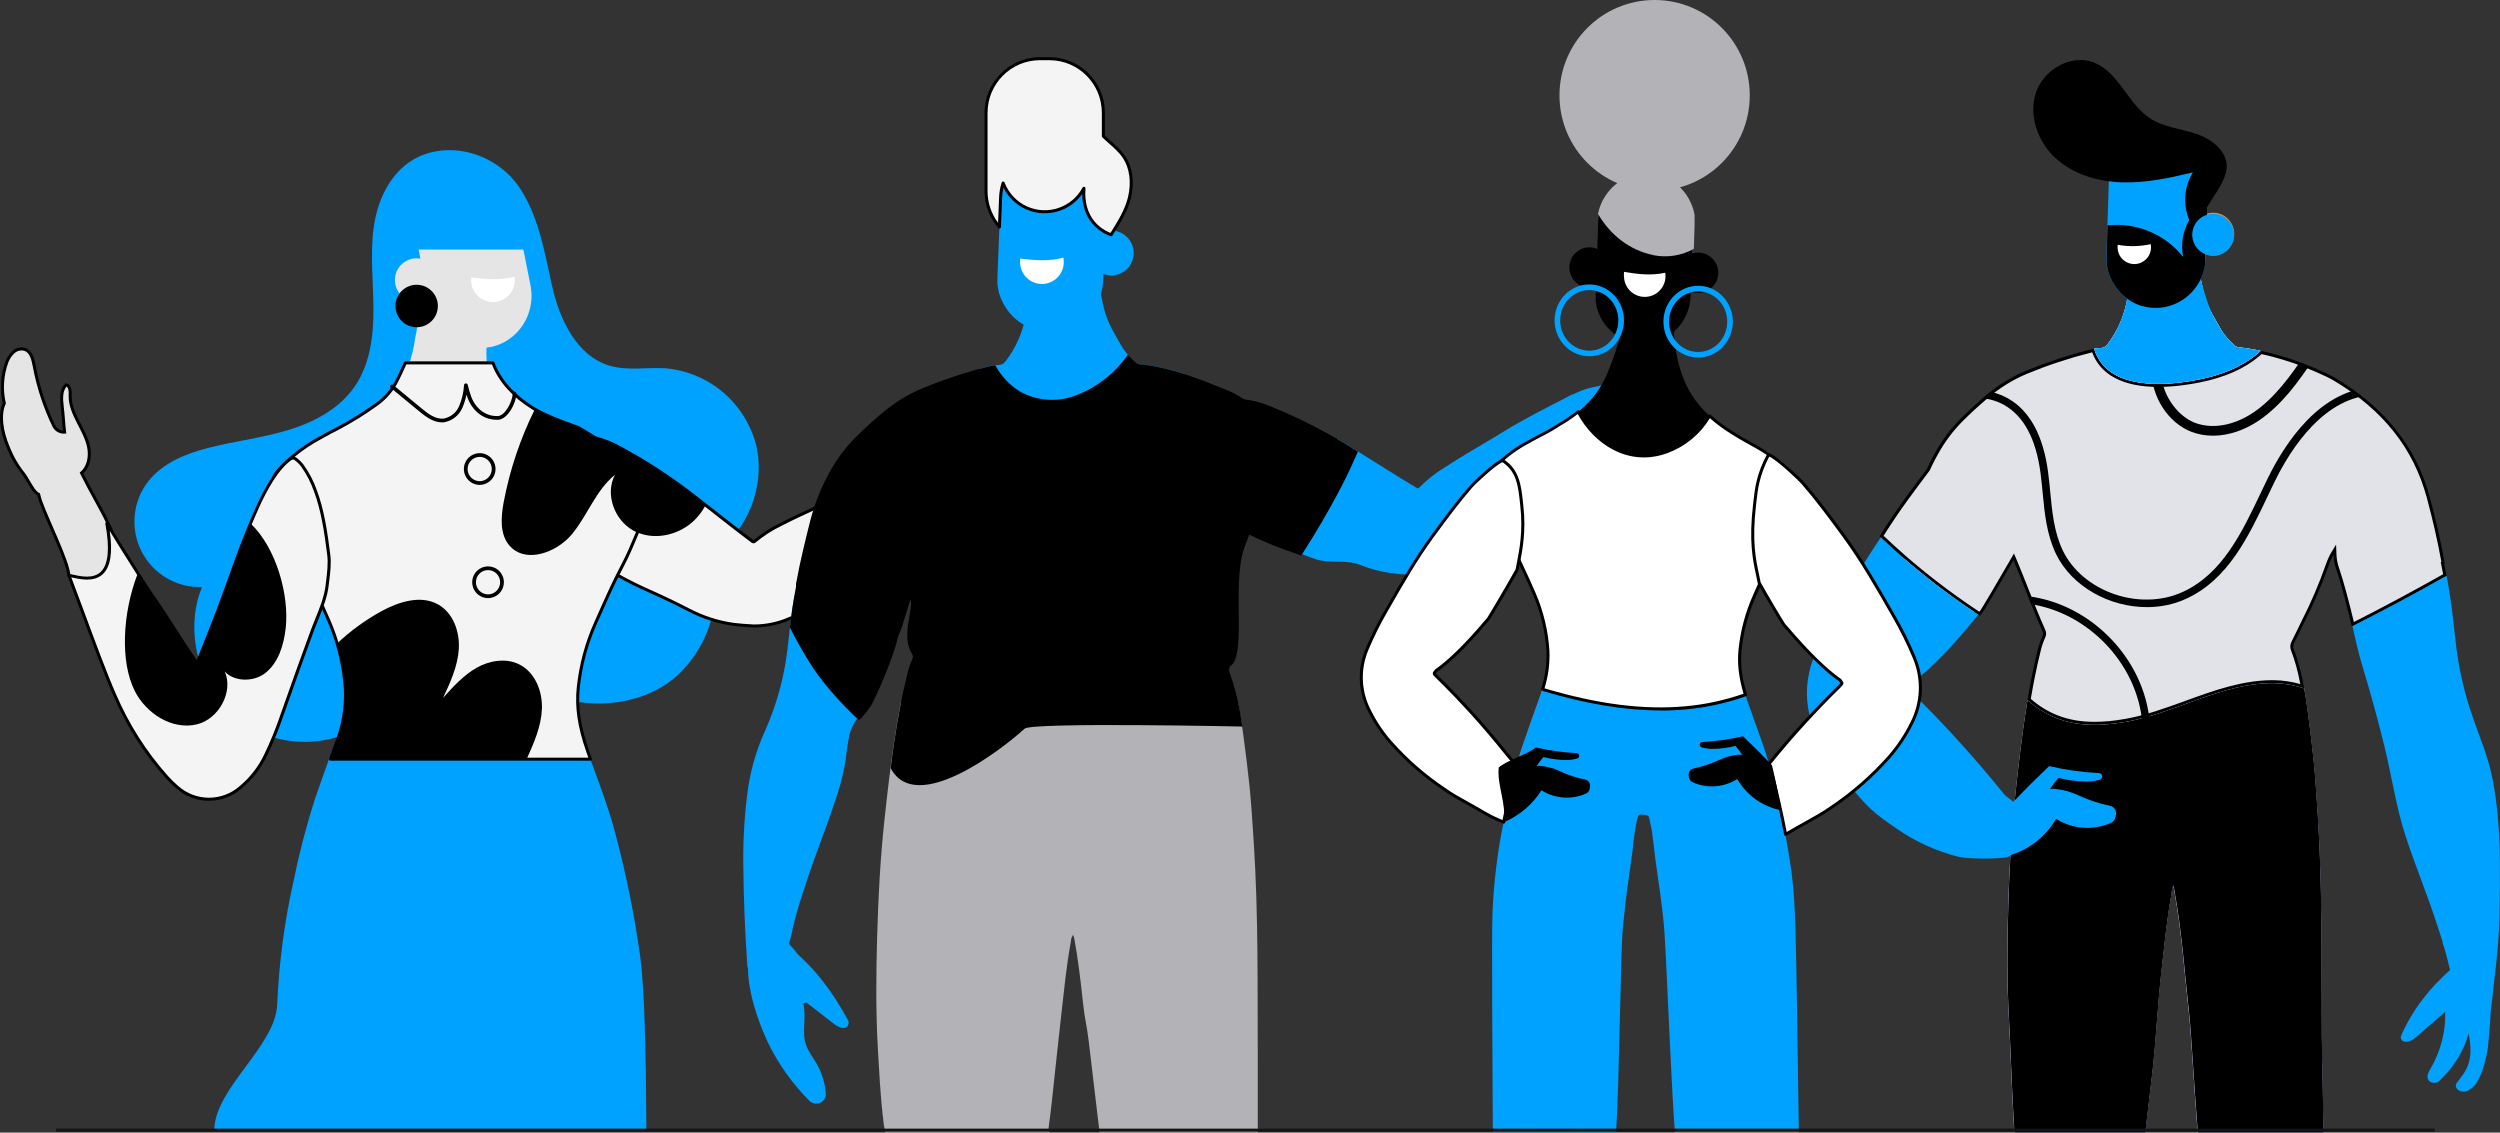 <?xml version="1.0" encoding="UTF-8"?>
<svg id="Layer_2" xmlns="http://www.w3.org/2000/svg" xmlns:xlink="http://www.w3.org/1999/xlink" viewBox="0 0 824.01 373.3">
  <rect x="0" y="0" width="824.01" height="373.3" fill="#333333" stroke="none"/>
  <defs>
    <style>
      .cls-1 {
        fill: #00a2ff;
      }

      .cls-2 {
        fill: #141414;
      }

      .cls-3 {
        fill: #fff;
      }

      .cls-4 {
        mask: url(#mask);
      }

      .cls-5 {
        fill: #7990f6;
      }

      .cls-6 {
        fill: #b2b2b7;
      }

      .cls-7 {
        fill: none;
      }

      .cls-8 {
        fill: #ff8823;
      }

      .cls-9, .cls-10 {
        fill: #e5e5e5;
      }

      .cls-10 {
        stroke: #000;
        stroke-miterlimit: 10;
      }

      .cls-11 {
        fill: #fac119;
      }

      .cls-12 {
        fill: #f4f4f4;
      }

      .cls-13 {
        fill: #e2e3e8;
      }

      .cls-14 {
        clip-path: url(#clippath);
      }
    </style>
    <clipPath id="clippath">
      <path class="cls-7" d="M806.39,189.78c-10.29,5.79-20.68,11.39-31.22,16.7-1.63-6.62-3.21-13.24-5.44-19.79-.37-1.25-.58-2.55-.63-3.85-.61,1.07-1.11,2.2-1.51,3.38-2.31,6.58-5.06,13-8.25,19.21-1.07,2.16-2.04,4.32-3.16,6.48-.18.32-.28.68-.31,1.04-.02.37.04.73.18,1.07,2.5,6.46,3.56,13.24,4.48,20.03.73,5.45,1.42,10.9,1.98,16.37.61,5.91.96,11.82,1.36,17.75,1.61,24.26,1.19,48.56,1.34,72.84.02,4.14.47,23.81.59,32.21h-41.42c-.89-10.06-2.18-33.17-2.91-39.55-.73-6.37-1.28-12.78-1.96-19.17-.75-6.94-1.53-13.88-2.83-20.73-.12-.64-.2-1.3-.32-2.07-.42,1.01-.66,2.08-.71,3.17-1.52,8.2-2.28,16.51-3.24,24.79-1.26,11.05-1.75,22.17-2.96,33.23-.08.68-1.66,14.13-2.4,20.33h-43.12c-.66-9.55-1.45-31.6-1.78-37.4-.71-12.3-.58-24.6-.25-36.89.36-12.48,1.02-24.94,2.36-37.37.9-8.35,1.86-16.69,3.08-25.01,1.09-7.41,2.42-14.74,4.22-22,.38-1.69.93-3.33,1.64-4.91.12-.24.19-.51.19-.79s-.07-.54-.19-.79c-3.41-7.69-6.28-15.64-9.55-23.4-4.13,7.17-9.84,16.81-10.15,17.16l-.94,1.12c-.63-.41-1.25-.82-1.87-1.24-8.22-5.48-16.08-11.48-23.52-17.96-2.6-2.28-5.16-4.61-7.66-7,2.67-4.25,5.46-8.44,8.45-12.53,2.37-3.23,4.75-6.47,7.18-9.67.8-1.77,1.67-3.51,2.63-5.21,2.28-4.18,5.15-8.02,8.52-11.38,2.7-2.71,5.54-5.28,8.46-7.75,3.9-3.32,8.3-6.02,13.03-7.99,6.79-2.8,13.76-5.11,20.88-6.92.52-.15,1.05-.27,1.59-.36,4.16,13.78,23.2,12.44,34.62,10.13,6.86-1.39,13.7-3.87,19.11-8.42.4-.33.78-.66,1.12-1.01-2.24-.51-4.51-.88-6.79-1.12-.62,0-1.22-.22-1.69-.61-1.75-1.46-3.26-3.19-4.48-5.12-.89-1.56-1.78-3.11-2.64-4.67-1.85-3.22-3.11-6.74-3.73-10.4-.23-1.22-.55-2.41-.95-3.58-.47-1.51-.51-1.51-2.04-1.45-6.34.2-12.67.67-19.03,1.12-.54.03-.91.05-1.16.13.25-.1.63-.12,1.2-.16,6.36-.45,12.7-.92,19.04-1.13,1.53-.05,1.56-.05,2.03,1.45.4,1.17.72,2.37.95,3.58.63,3.67,1.89,7.19,3.73,10.41.86,1.56,1.76,3.11,2.64,4.67,1.23,1.93,2.74,3.65,4.48,5.12.48.39,1.08.6,1.69.6,9.92,1.07,30.32,9.46,31.32,10.07,15.13,9.31,26.45,21.7,31.19,39.29,1.85,6.92,3.49,13.89,4.76,20.94.14.77.21,1.14.05,1.42.25,1.19.49,2.39.72,3.59Z"/>
    </clipPath>
    <mask id="mask" x="588.85" y="77.08" width="241.34" height="290.76" maskUnits="userSpaceOnUse">
      <g id="mask0_420_136">
        <path class="cls-3" d="M827.69,255.01c-1.5-7.88-4.51-14.73-7.1-22.23-2.75-7.93-4.65-16.13-5.67-24.47-.7-5.59-1.18-11.2-2.01-16.76-.57-3.84-1.25-7.64-2.05-11.41.17-.3.1-.7,0-1.53-1.35-7.45-3.08-14.81-5.04-22.12-5-18.59-16.96-31.68-32.95-41.51-1.05-.65-2.15-1.21-3.3-1.67-7.42-3-14.82-6.01-22.6-7.76l-1.75-.38h-.07l-1.69-.31-.48-.07-1.31-.2c-.61-.1-1.18-.17-1.86-.24-.65,0-1.28-.23-1.79-.64-1.84-1.53-3.44-3.34-4.73-5.36-.94-1.65-1.88-3.28-2.79-4.93-.48-.87-.92-1.74-1.34-2.62-.2-.45-.4-.89-.59-1.34-.94-2.26-1.61-4.62-2.01-7.03-.25-1.28-.58-2.55-1.01-3.78l-.26-.76c-.04-.14-.1-.27-.19-.39-.09-.12-.2-.21-.32-.29-.45-.13-.92-.16-1.38-.09-1.86.06-3.73.14-5.6.24-3.04.17-6.07.36-9.11.57l-5.38.38c-.45,0-.89.06-1.32.19-.45.18-.51.59-.67,1.71v1.16c-.08,2.01-.3,4.02-.68,6-.06.33-.12.66-.19,1-.24,1.09-.51,2.17-.83,3.23-.91,3.18-2.27,6.22-4.02,9.03-.59.96-1.24,1.88-1.93,2.76-.27.4-.64.73-1.07.95-.43.22-.91.34-1.4.33-.36-.02-.72-.02-1.08,0h-.13c-.33,0-.65.08-.97.14-.57.11-1.12.24-1.67.38-7.57,1.9-15,4.35-22.23,7.32-5,2.08-9.64,4.93-13.77,8.44-3.09,2.61-6.08,5.33-8.94,8.18-3.56,3.56-6.59,7.61-9,12.03-1.03,1.89-2,3.81-2.87,5.76-2.51,3.32-4.98,6.66-7.43,10.02-8.39,11.47-15.38,23.72-22.33,35.94-3.44,5.94-6.5,12.09-9.16,18.42-4.13,9.97-3.55,19.77,1.11,29.44,2.69,5.46,6.07,10.54,10.05,15.13,7.06,8.41,15.22,15.83,24.25,22.06,5.55,3.77,12.34,8.11,19.34,10.81,3.82,1.54,7.88,2.4,11.99,2.54.3-.02.6-.06.89-.13-.1,2.7-.2,5.39-.28,8.08-.35,12.99-.48,25.99.26,38.97.4,6.94,1.44,22.77,2.13,29.65h44.95c.11-.91,2.8-10.67,2.91-11.65,1.28-11.68,1.8-23.44,3.13-35.11,1-8.75,1.81-17.53,3.42-26.2.06-1.15.31-2.28.74-3.35.13.82.21,1.51.34,2.18,1.37,7.25,2.2,14.58,2.99,21.91.72,6.75,1.3,13.52,2.07,20.26.87,7.7,2.47,24.27,3.39,31.95h43.46c0-5.1-.63-19.09-.65-24.19-.15-25.66.28-51.33-1.42-76.96-.41-6.26-.79-12.51-1.43-18.75-.59-5.79-1.32-11.54-2.09-17.3-.97-7.18-2.09-14.34-4.73-21.16-.15-.36-.21-.74-.19-1.13.02-.39.13-.76.32-1.1,1.18-2.28,2.21-4.57,3.35-6.84,3.36-6.56,6.28-13.35,8.72-20.31.39-1.18.89-2.33,1.5-3.42,0,1.35.23,2.7.65,3.99,3.93,11.33,5.91,23.18,9.46,34.62,2.77,9.13,5.3,18.33,7.59,27.6,2.59,10.45,4.08,21.18,7.39,31.44,3.31,10.26,7.62,20.45,10.94,30.84,2.24,6.49,4.06,13.12,5.45,19.84.09.6.31,1.18.66,1.68.35.5.81.91,1.35,1.2,3.86,2.29,7.65,4.67,11.39,7.12,1.11-10.59,2.71-21.17,2.92-31.83.32-15.98.76-32.26-2.28-48.15ZM657.78,260.36c-10.2-12.7-21.15-24.78-32.78-36.17q-1.3-1.26-.15-2.7c10.81-7.4,24.05-23.6,25.18-24.82.34-.37,6.4-10.67,10.78-18.22,3.48,8.23,6.51,16.6,10.13,24.8.13.26.2.55.2.84s-.07.58-.2.84c-.75,1.67-1.32,3.4-1.73,5.18-1.9,7.67-3.31,15.42-4.46,23.25-1.29,8.79-2.31,17.6-3.25,26.43-.17,1.51-.32,3.02-.46,4.52-1.11-1.29-2.2-2.6-3.25-3.93Z"/>
      </g>
    </mask>
  </defs>
  <g id="Layer_1-2" data-name="Layer_1">
    <g>
      <path class="cls-1" d="M136.1,52.67c-7.5,4.49-11.71,13.28-12.93,22.32-1.22,9.04-.1,17.89-.08,26.85.02,8.96-1.12,18.35-6.28,25.71-5.16,7.35-13.43,11.67-21.98,14.25-8.54,2.57-17.41,3.59-26.03,5.79-7.52,1.91-15.19,4.98-19.97,11.11-2.51,3.24-4.05,7.13-4.43,11.22-.38,4.09.41,8.2,2.27,11.85,1.87,3.65,4.73,6.7,8.27,8.77,3.53,2.08,7.58,3.1,11.67,2.95-5.78,13.62-1.38,31.9,9.53,41.86,5.57,4.9,12.48,8,19.83,8.9,7.35.9,14.8-.44,21.38-3.85,11.2,4.85,22.74,8.04,34.93,7.01,12.19-1.03,24.42-7.31,30.23-18.11,13.43,4.98,30.61,2.81,41.12-7,5.2-4.99,8.96-11.29,10.88-18.24,1.92-6.95,1.93-14.3.03-21.26,11.92-7.18,17.91-22.66,14.67-36.21-1.78-6.77-5.6-12.82-10.93-17.33-5.34-4.51-11.94-7.25-18.89-7.86-6.09-.42-12.31.86-18.23-.8-11.08-3.14-16.79-15.39-19.27-26.67-2.47-11.28-4.48-23.4-11.2-32.87-5.83-8.1-16.53-12.95-26.65-11.23-2.8.43-5.49,1.4-7.94,2.84Z"/>
      <g>
        <path class="cls-12" d="M304.98,164.89c-.27.41-.52.83-.78,1.25-1.49,2.25-3.21,4.35-5.12,6.26-4.68,4.76-9.37,9.5-14.06,14.23-2.86,2.88-5.9,5.56-9.12,8.01-5.23,4.16-11.05,7.5-17.29,9.89-3.26,1.18-6.7,1.78-10.16,1.79-2.33-.15-4.48-.26-6.63-.54-5.15-.71-10.14-2.31-14.74-4.73-4.22-2.18-8.49-4.23-12.83-6.15-3.67-1.62-7.25-3.39-10.73-5.33-4.69-2.61-9.21-5.52-13.52-8.71-1.18-.86-2.23-1.87-3.15-3.01-1.01-1.3-1.76-2.77-2.24-4.34-1.36-4.21-2.31-8.54-2.82-12.93-.41-2.56-.44-5.16-.07-7.72.78-3.91,2.76-6.86,6.72-8.19,2.38-.78,4.93-.91,7.38-.38l.69.16c2.5.63,4.92,1.57,7.19,2.79,9.18,4.88,17.9,10.58,26.05,17.04l2.88,2.25c5.05,3.93,10.08,7.92,15.16,11.74.35.27.59.48,1.03.1,2.68-2.23,5.63-4.12,8.78-5.61,6.54-3.37,13.32-6.23,19.95-9.42,7.27-3.5,14.8-6.31,22.3-9.23,1.32-.52,1.12-.64,1.82.68,1.02,2.28,2.18,4.49,3.47,6.62.39.5.59,1.13.56,1.77s-.28,1.24-.72,1.71Z"/>
        <path d="M248.44,206.82l-.84-.05c-2.03-.12-3.94-.24-5.85-.49-5.23-.72-10.24-2.33-14.91-4.78-4.3-2.22-8.6-4.28-12.8-6.14-3.67-1.62-7.29-3.42-10.77-5.35-4.69-2.61-9.26-5.55-13.58-8.75-1.21-.88-2.3-1.93-3.24-3.1-1.05-1.36-1.83-2.87-2.33-4.51-1.37-4.22-2.32-8.6-2.84-13.02-.42-2.58-.44-5.23-.06-7.85.9-4.49,3.21-7.3,7.05-8.6,2.47-.81,5.11-.95,7.64-.4l.7.16c2.55.64,5,1.6,7.31,2.84,9.18,4.88,17.97,10.63,26.12,17.09l2.87,2.24c1.39,1.08,2.77,2.16,4.16,3.25,3.6,2.81,7.31,5.72,11,8.49.12.09.24.19.29.21,0,0,.04-.03.11-.08,2.72-2.27,5.71-4.18,8.89-5.69,3.98-2.05,8.13-3.95,12.14-5.78,2.57-1.17,5.22-2.39,7.81-3.63,6.3-3.04,12.91-5.6,19.3-8.07l3.42-1.33c1.12-.46,1.36-.26,1.91.79l.15.28c1.02,2.29,2.18,4.5,3.46,6.6.43.55.67,1.29.63,2.05-.03.74-.32,1.45-.82,2-.13.2-.25.39-.37.59-.13.21-.26.41-.39.62-1.51,2.28-3.25,4.41-5.18,6.34-4.68,4.76-9.37,9.5-14.06,14.23-2.86,2.89-5.95,5.6-9.17,8.06-5.26,4.19-11.12,7.54-17.41,9.96-3.33,1.2-6.81,1.81-10.34,1.82ZM192.83,144.46c-1.43,0-2.87.23-4.24.68-3.47,1.17-5.56,3.73-6.38,7.82-.36,2.49-.34,5.04.07,7.54.51,4.37,1.46,8.69,2.8,12.86.46,1.53,1.19,2.94,2.16,4.19.88,1.1,1.9,2.08,3.04,2.91,4.29,3.17,8.82,6.09,13.47,8.68,3.45,1.92,7.04,3.71,10.68,5.31,4.22,1.86,8.54,3.94,12.86,6.17,4.57,2.39,9.48,3.97,14.58,4.68,1.88.25,3.77.36,5.78.48l.81.05c3.39,0,6.75-.59,9.96-1.76,6.18-2.38,11.95-5.68,17.14-9.81,3.2-2.44,6.25-5.12,9.08-7.97,4.69-4.73,9.38-9.47,14.06-14.23,1.88-1.89,3.58-3.97,5.06-6.19.13-.2.25-.4.38-.6.13-.21.27-.43.41-.64.02-.02.03-.05.05-.07.35-.38.56-.87.58-1.39.02-.52-.14-1.03-.46-1.44-1.33-2.19-2.51-4.44-3.53-6.73l-.14-.26c-.1-.18-.2-.38-.26-.47-.09.03-.25.09-.39.15l-3.43,1.34c-6.37,2.46-12.96,5.01-19.23,8.04-2.59,1.25-5.25,2.46-7.83,3.64-4,1.83-8.14,3.72-12.11,5.77-3.12,1.48-6.04,3.35-8.68,5.55-.72.63-1.29.2-1.63-.07-3.71-2.79-7.44-5.7-11.03-8.52-1.38-1.08-2.77-2.17-4.15-3.25l-2.88-2.25c-8.11-6.42-16.85-12.14-25.98-16.99-2.24-1.21-4.62-2.13-7.08-2.75l-.68-.16c-.95-.2-1.91-.31-2.87-.31Z"/>
      </g>
      <path class="cls-9" d="M174.62,139.58c-6.22-3.85-11.92-9.77-13.64-17.09-.62-2.64-.75-5.28-.62-7.91.42-.05.83-.09,1.24-.17l.82-.18c2.93-.74,5.6-2.27,7.72-4.41,2.01-2.03,3.5-4.52,4.32-7.27.82-2.74.96-5.64.4-8.45l-.79-4.01-2.35-11.79-.77-3.55-1.02-5.08c-.06-.28-.11-.56-.19-.83-.08-.27-.07-.27-.1-.4-.03-.13,0-.21-.09-.31-.09-.1-.07-.21-.09-.31,0-.03,0-.05,0-.08,0-.06,0-.13,0-.19,0-.09-.06-.16-.08-.24l-.06-.15c0-.1-.08-.22-.12-.33-.03-.1-.07-.19-.11-.28,0-.06,0-.12-.07-.17-.07-.04-.18-.44-.28-.65l-.17-.35-.16-.33c-.07-.1-.12-.2-.17-.31l-.17-.31-.19-.3c-.06-.1-.11-.2-.18-.3-.41-.66-.87-1.29-1.37-1.89l-.63-.72c-.09-.09-.17-.18-.26-.26-.22-.25-.47-.47-.71-.7l-.11-.1c-.18-.17-.36-.33-.56-.48l-.36-.28c-2.12-1.69-4.62-2.84-7.29-3.35-2.66-.51-5.41-.35-8,.44-2.59.8-4.95,2.21-6.88,4.13-1.92,1.92-3.36,4.27-4.17,6.87-.27.82-.48,1.65-.63,2.5-.37,2.1-.34,4.26.09,6.35l1.74,8.93c-.88-.16-1.78-.17-2.66,0-1.38.28-2.65.95-3.64,1.95-1,1-1.68,2.26-1.96,3.64-.28,1.38-.15,2.82.38,4.12.53,1.31,1.43,2.43,2.59,3.22,1.16.79,2.53,1.23,3.94,1.25,1.38.02,2.73-.37,3.89-1.11l.48,2.49c0,.28.12.56.19.84.07.28.09.36.15.54.02.1.05.19.08.28,0,0,0,.02,0,.02-.99.05-1.97.1-2.96.1-.97,0-1.35.31-1.29,1.31,0,2.51-.31,5.01-.9,7.45-.56,4.18-1.69,8.26-3.36,12.12-1.12,2.24-2.06,4.58-3.19,6.82-1.53,3.2-3.84,5.96-6.72,8.03-1.03.74-2.06,1.47-3.11,2.17h55.81c-.57-.31-1.14-.64-1.69-.98Z"/>
      <path class="cls-1" d="M213.05,372.54c-.08-11.91-.16-23.82-.58-35.72-.27-7.41-.56-14.84-1.54-22.19-1.89-13.36-4.57-26.6-8.04-39.64-2.18-8.45-5.35-16.57-8.29-24.76h-86.17c-1.57,4.38-3.13,8.77-4.63,13.17-2.85,8.84-5.19,17.84-7.03,26.94-3.01,13.37-4.82,26.99-5.4,40.69-.51,13.84-20.68,27.69-20.75,41.53l142.44-.02Z"/>
      <g>
        <path class="cls-12" d="M193.66,247.5c-2.36-6.8-3.83-13.65-3.06-20.88.78-7.39,2.72-14.61,5.75-21.4,2.35-5.22,4.61-10.48,7.19-15.6.49-1,1.01-2,1.53-2.99,1.91-3.59,3.46-7.33,5.02-11.08.96-2.35,1.93-4.7,2.98-7.02.42-.98.77-2,1.04-3.03.6-1.66.7-3.47.28-5.19-.42-1.72-1.35-3.27-2.66-4.46-3.04-3.01-6.37-5.71-9.94-8.06-1.76-1.12-3.53-2.23-5.31-3.31-1.9-1.17-3.81-2.34-5.73-3.5-4.91-1.82-9.89-3.46-14.45-6.09l-.87-.54c-5.54-3.42-10.66-8.5-12.93-14.73h-28.88c-.85,1.84-1.67,3.71-2.59,5.51-1.53,3.2-3.84,5.96-6.72,8.03-4.22,3.06-8.67,5.81-13.29,8.23-2.03,1-3.99,2.13-5.97,3.21-4.93,2.68-9.38,6.15-13.18,10.28-.8.8-1.42,1.77-1.81,2.84-.39,1.07-.54,2.21-.43,3.34.13,1.56.51,3.08,1.12,4.52,2.29,5.3,4.21,10.77,6.8,15.94,3.82,7.58,7.44,15.24,10.81,23.02,1.07,2.45,1.99,4.97,2.75,7.53,1.49,4.97,2.41,10.09,2.73,15.27.23,5.99-.78,11.96-2.97,17.54-.64,1.78-1.28,3.56-1.93,5.34h85.67c-.32-.91-.65-1.82-.97-2.73Z"/>
        <path d="M194.63,250.72h-85.67c-.16,0-.32-.08-.41-.21-.09-.13-.12-.3-.06-.46.65-1.78,1.29-3.56,1.92-5.34,2.18-5.57,3.17-11.4,2.94-17.36-.32-5.12-1.23-10.22-2.71-15.14-.76-2.54-1.68-5.06-2.73-7.48-3.24-7.47-6.77-14.99-10.8-23-1.66-3.32-3.06-6.81-4.42-10.18-.77-1.91-1.56-3.88-2.39-5.79-.63-1.49-1.02-3.06-1.16-4.68-.11-1.19.05-2.42.46-3.55.41-1.13,1.07-2.17,1.92-3.02,3.83-4.17,8.3-7.66,13.29-10.37.57-.31,1.13-.62,1.7-.93,1.39-.77,2.83-1.57,4.29-2.29,4.57-2.39,9.02-5.15,13.22-8.18,2.8-2.02,5.07-4.73,6.56-7.84.68-1.34,1.31-2.72,1.92-4.06l.66-1.45c.08-.18.26-.29.45-.29h28.88c.21,0,.4.13.47.33,2.01,5.5,6.53,10.64,12.72,14.47l.87.54c3.83,2.21,8.06,3.75,12.15,5.24.74.27,1.48.54,2.22.81,2,1.2,3.92,2.37,5.82,3.54,1.78,1.09,3.55,2.19,5.31,3.32,3.6,2.36,6.97,5.09,10.03,8.13,1.37,1.25,2.34,2.88,2.79,4.7.45,1.82.35,3.72-.29,5.48-.26,1.01-.62,2.05-1.05,3.06-1.01,2.22-1.95,4.51-2.86,6.73l-.19.47c-1.51,3.63-3.06,7.38-4.96,10.94-.52.98-1.04,1.98-1.53,2.97-1.99,3.95-3.82,8.05-5.58,12.02-.53,1.19-1.06,2.38-1.6,3.57-3.02,6.75-4.94,13.89-5.71,21.24-.67,6.31.26,12.68,3.03,20.66h0c.32.91.64,1.82.96,2.72.05.15.03.32-.06.46-.09.13-.25.21-.41.21ZM109.67,249.72h84.25c-.25-.69-.49-1.37-.73-2.06h0c-2.82-8.13-3.77-14.63-3.08-21.1.78-7.46,2.73-14.71,5.79-21.55.54-1.19,1.06-2.38,1.59-3.57,1.77-3.98,3.61-8.09,5.6-12.06.49-1,1.01-2,1.54-3,1.87-3.51,3.42-7.24,4.92-10.85l.19-.46c.91-2.22,1.86-4.53,2.87-6.76.41-.95.75-1.95,1.01-2.95.59-1.62.68-3.31.27-4.94-.4-1.63-1.27-3.09-2.51-4.21-3.02-3-6.34-5.69-9.88-8.01-1.75-1.12-3.52-2.22-5.29-3.3-1.9-1.18-3.81-2.34-5.73-3.5-.65-.23-1.39-.5-2.12-.77-4.13-1.5-8.4-3.06-12.32-5.32l-.89-.55c-6.27-3.87-10.87-9.06-13.01-14.65h-28.21l-.53,1.16c-.61,1.35-1.25,2.74-1.93,4.08-1.56,3.25-3.94,6.09-6.87,8.21-4.23,3.07-8.72,5.85-13.35,8.27-1.45.71-2.88,1.5-4.26,2.27-.57.31-1.13.63-1.7.94-4.89,2.66-9.28,6.08-13.05,10.18-.76.76-1.34,1.68-1.7,2.67-.36.99-.5,2.07-.41,3.12.13,1.51.5,2.98,1.08,4.37.83,1.92,1.63,3.9,2.4,5.81,1.35,3.35,2.75,6.82,4.39,10.1,4.04,8.02,7.58,15.56,10.83,23.05,1.07,2.46,2,5.01,2.77,7.59,1.5,5,2.42,10.17,2.75,15.38.23,6.11-.78,12.08-3,17.76-.55,1.55-1.11,3.1-1.68,4.66Z"/>
      </g>
      <path class="cls-10" d="M35.84,172.94c-2.69-5.61-6.25-11.48-8.96-17.04,2.32-1.98,2.93-5.42,2.36-8.42-.57-3-2.12-5.7-3.5-8.43-1.39-2.73-2.68-5.61-2.62-8.69.07-.72.02-1.44-.12-2.14-.21-.7-.58-1.38-1.3-1.32-1.69,1.84-1.49,4.67-1.19,7.15.34,2.78.45,5.61.78,8.39-.71.04-1.41-.12-2.03-.46-.62-.35-1.12-.86-1.46-1.49-3.05-6.29-5.24-12.98-6.52-19.86-.4-2.14-1-4.69-3.03-5.44-.64-.2-1.32-.23-1.97-.09-.65.14-1.26.44-1.77.89-1.01.9-1.78,2.03-2.24,3.3-1.6,4.37-1.9,9.11-.86,13.65-.41.88-.68,1.82-.79,2.78-.66,5.05,1.29,10.28,3.45,14.75,1.06,2.06,2.32,4,3.77,5.8,1.12,1.45,3.08,5.61,4.48,6.44l.39.22c.1.47.26,1.02.45,1.63.12.32.25.65.35.99,2.42,6.74,8.77,19.17,9.19,24.09,3.36,1.73,8.96,1.75,11.88-.71,2.92-2.46,3.91-11.71,1.25-15.99Z"/>
      <path class="cls-1" d="M508.45,227.21c-.21.65-.44,1.3-.69,1.94-1.89,5.28-3.79,10.55-5.6,15.86-1.17,3.63-2.23,7.3-3.19,10.99-.94,3.73-1.76,7.49-2.59,11.25-.28,1.22-.54,2.46-.78,3.69-2.04,9.87-3.26,19.9-3.67,29.97-.33,8.98.06,53.88.11,72.28l40.62.06c1.12-17.38,1.48-59.91,2.24-67.43.06-.51.11-1.02.16-1.52.22-2.1.43-4.2.66-6.3.19-1.69.39-3.37.63-5.06.63-4.28,1.12-8.23,1.72-12.35.29-3.32.75-6.62,1.38-9.89.6-2.43.56-2.41,3.07-2.04.26,0,.5.1.7.27.19.17.31.41.34.66.3,1.58.76,3.14.98,4.74.5,3.6.82,7.23,1.34,10.83.99,6.73,1.98,13.47,2.6,20.21,0,.02,0,.06,0,.08v.03c.02.18.04.39.05.6,0,.04,0,.08,0,.12.14,1.75.3,4.64.49,8.28,0,.12.01.24.02.36,0,.17.02.36.03.54.8,15.83,1.95,44.34,3.02,57.82h40.81c-.21-17.46-.84-59.88-1.12-67.36-.22-6.13-.47-12.28-1.28-18.36-1.55-11.07-3.77-22.04-6.63-32.85-2.06-7.97-5.17-15.58-7.84-23.34-.27-.77-.52-1.55-.76-2.33-6.33,2.26-12.92,3.71-19.62,4.32-15.91,1.49-32.03-1.49-47.23-6.07Z"/>
      <path class="cls-1" d="M523.44,137.4c-1.54-2.04-2.96-4.17-4.24-6.39-.84-1.29-.65-1.12-1.94-.5-7.33,3.78-14.73,7.46-21.76,11.81-6.42,3.96-13.03,7.61-19.34,11.75-3.05,1.85-5.86,4.08-8.36,6.62-.4.44-.67.25-1.05,0-6.72-3.97-13.24-8.24-19.91-12.35-1.92-1.22-3.88-2.4-5.84-3.54-2.38,8.81-10.42,26.4-13.47,37.25,1.02.36,5.18,1.97,6.21,2.3,4.63,1.48,9.84.02,14.37,1.78,4.96,1.97,10.22,3.06,15.55,3.23,2.22.13,4.43.02,6.83-.1,3.53-.38,6.98-1.36,10.18-2.91,6.1-3.11,11.68-7.14,16.57-11.94,3.03-2.85,5.85-5.91,8.45-9.15,4.28-5.33,8.56-10.67,12.82-16.04,1.74-2.15,3.27-4.48,4.54-6.94.24-.45.45-.91.67-1.36.38-.52.56-1.17.51-1.81-.05-.65-.33-1.25-.78-1.71Z"/>
      <path class="cls-1" d="M521.97,146.13c3.78-2.41,5.84-7,9.77-9.18,2.05-1.12,4.41-1.5,6.65-2.19,5.67-1.77,10.47-5.59,13.49-10.72-10.01.15-18.1,1.66-27.88,3.82-6.72,1.49-23.36,12.09-27.3,21.33-.97,2.24,2.73,5.13,4.48,6.86,1.42,1.38,3.67,1.27,5.6,1.07l17.78-1.83-2.59-9.15Z"/>
      <path d="M578.29,196.31c2.32-5.16,4.48-10.38,7.2-15.38,2.72-5,4.34-10.01,6.6-14.97.33-.82.62-1.65.85-2.5.5-1.38.58-2.87.23-4.3-.35-1.42-1.12-2.71-2.2-3.7-1.22-1.18-2.48-2.31-3.77-3.37-8.74-5.61-18.72-9.43-25.95-17.2-7.23-7.77-9.31-17.79-9.67-27.97-5.04,0-10.09.02-15.12.06h-1.28c-1.43,5.6-3.28,11.07-5.53,16.39-3.16,7.48-8.82,12.66-15.51,16.51-2.01,1.32-4.09,2.52-6.24,3.6-1.68.83-3.29,1.76-4.94,2.66-4.07,2.22-7.74,5.09-10.87,8.51-.66.67-1.16,1.47-1.48,2.35-.31.88-.43,1.82-.35,2.76.1,1.29.4,2.55.91,3.74,1.89,4.39,3.47,8.91,5.6,13.19,3.15,6.28,6.15,12.61,8.96,19.08,1.4,3.25,2.47,6.62,3.23,10.06h66.03c.82-3.26,1.92-6.45,3.29-9.52Z"/>
      <path class="cls-3" d="M739.85,261.71l1,1.81,1.8.99-1.8.99-.98,1.82-.98-1.81-1.81-.99,1.8-.99.99-1.82Z"/>
      <g>
        <path class="cls-12" d="M360.39,73.35c-3.21,4.55-8.51,7.52-14.5,7.52h-3.11c-5.33,0-10.11-2.35-13.36-6.08l.38-9.52c.05-1.68.33-3.35.84-4.94.05.15.11.29.17.44,1.44,3.43,4.12,6.2,7.5,7.73,3.39,1.53,7.23,1.72,10.75.52,3.52-1.19,6.45-3.68,8.21-6.96-.37,4.39.67,8.35,3.12,11.29Z"/>
        <path d="M345.89,81.37h-3.11c-5.27,0-10.28-2.28-13.74-6.25-.08-.1-.13-.22-.12-.35l.38-9.52c.05-1.74.34-3.45.86-5.07.07-.21.26-.35.47-.35.17,0,.41.14.48.34.04.11.08.21.12.32l.04.1c1.4,3.33,3.97,5.98,7.24,7.46,3.29,1.49,6.98,1.67,10.38.5,3.41-1.15,6.22-3.54,7.93-6.72.11-.21.35-.31.58-.24.23.07.38.29.36.52-.37,4.35.67,8.13,3,10.93.15.17.16.42.02.61-3.42,4.84-8.99,7.73-14.91,7.73ZM329.93,74.61c3.27,3.66,7.94,5.76,12.85,5.76h3.11c5.47,0,10.63-2.61,13.87-7-1.99-2.54-3.04-5.77-3.06-9.44-1.84,2.59-4.44,4.54-7.48,5.56-3.65,1.24-7.59,1.05-11.12-.54-3.21-1.46-5.8-3.96-7.36-7.12-.26,1.12-.41,2.28-.44,3.45l-.37,9.33Z"/>
      </g>
      <path class="cls-1" d="M328.76,135.69l42.24,18.9,17.01-18.9,2.71-12.27c-4.74-1.55-9.58-2.76-14.62-3.29-.63,0-1.24-.23-1.72-.63-1.79-1.49-3.34-3.25-4.6-5.22-.9-1.59-1.81-3.18-2.7-4.77-1.88-3.29-3.17-6.88-3.81-10.62-.24-1.24-.56-2.46-.97-3.65-.48-1.54-.52-1.54-2.07-1.48-6.47.2-12.93.69-19.4,1.12-1.68.11-1.68.12-1.93,1.83-.05.37-.07.75-.08,1.12-.08,2.26-.36,4.52-.83,6.74-1.03,5.28-3.27,10.25-6.55,14.51-.26.39-.62.7-1.04.92-.42.21-.88.32-1.35.31-1.26.03-2.51.23-3.72.58-.78.2-1.56.43-2.34.64l5.76,14.15Z"/>
      <path class="cls-6" d="M290.98,367.74c.14,1.86.4,3.7.78,5.52h54.31c-.2-.23-.35-.51-.42-.81-.07-.3-.07-.62,0-.92.35-2.68.71-5.38,1-8.07,1.23-11.23,1.75-16.63,3.03-27.9.97-8.45,1.75-16.94,3.3-25.31.05-1.11.29-1.2.72-2.22.12.79.21.45.34,1.1,1.32,7,2.13,14.09,2.89,21.17.7,6.51,1.25,7.05,2,13.56,1.12,9.8,2.35,19.6,3.5,29.4h52.14v-21.91c-.14-24.79.28-49.58-1.37-74.35-.4-6.04-.76-12.08-1.38-18.11-.57-5.61-1.28-11.15-2.03-16.71-.48-3.57-1.01-7.13-1.75-10.64h-111.13c-.86,4.38-1.6,8.78-2.24,13.2-1.24,8.48-2.24,16.99-3.15,25.53-1.37,12.67-2.04,25.39-2.4,38.17-.36,12.55-.48,25.1.25,37.64.4,7.2.81,14.43,1.58,21.67Z"/>
      <path d="M300.13,197.68c.99,3.14-3.31,12.2.56,18.01.13.25.19.52.19.8s-.07.55-.19.8c-.73,1.61-1.29,3.29-1.67,5.02-1.85,7.4-3.2,14.91-4.31,22.45-.42,2.81-.79,5.64-1.12,8.47l.13.22c8.32,15.09,35.75-5.81,44.01-13.28,2.41-2.18,71.72-.7,71.72-.7-.72-6.04-2.11-11.98-4.14-17.71-.14-.35-.2-.72-.18-1.09.02-.37.13-.74.31-1.06,5.59-3.29.52-26.78,4.59-38.78,3.84-10.88,11.46-25.72,12.08-37.38,0-.77.07-1.56.09-2.35-4.33-4.05-9.06-7.64-14.13-10.71-1.01-.63-2.08-1.17-3.19-1.62-9.32-3.78-18.64-7.58-28.77-8.65-.63,0-1.24-.23-1.72-.63-.92-.84-1.82-1.68-2.65-2.6-4.23,6.17-10.25,10.87-17.24,13.47-2.98,1.14-6.17,1.61-9.35,1.37-3.18-.24-6.27-1.17-9.05-2.74-3.39-2.11-6.16-5.08-8.04-8.61-.91.11-1.81.28-2.7.53-7.25,1.84-14.36,4.2-21.27,7.05-4.83,2.01-9.31,4.77-13.3,8.16-2.99,2.51-5.87,5.13-8.64,7.86-3.44,3.43-6.36,7.35-8.69,11.62-2.84,5.09-5,10.52-6.44,16.17-1.67,6.74-3.36,13.47-4.57,20.27-.07.21-.1.44-.08.67.02.23.08.45.19.65.1.2.25.38.42.52.17.14.38.25.59.32,1.96.99,3.85,2.12,5.76,3.23,6.15,3.6,15.93,10.73,21.8,14.76,1.12.77-5.05,22.08-4.43,20.91,1.92-2.68,8.07-17.15,9.31-23.35,1.57-3.09,3.98-12.45,4.14-12.07Z"/>
      <path class="cls-5" d="M650.69,201.7c-.79,1.06-1.45,2.01-1.84,2.75q-.65,1.14-1.77.38c-5.71-3.91-7.41-11.07-13.43-14.6-1.82-1.08-3.68-2.18-5.6-3.16-.22-.06-.42-.17-.6-.31-.17-.15-.32-.33-.42-.53-.1-.2-.16-.42-.18-.65,0-.23.02-.45.1-.67.07-.39.14-.78.22-1.17,7.44,6.48,15.3,12.48,23.52,17.96Z"/>
      <path class="cls-5" d="M745.1,115.63c-.34.35-.72.68-1.12,1.01-5.41,4.55-12.25,7.03-19.11,8.42-11.42,2.31-30.46,3.65-34.62-10.13.08-.02.16-.03.24-.04.02,0,.05,0,.07,0,.22-.03.45-.06.67-.08h.05c.11-.01.22-.02.33-.03.23-.03.47-.04.7-.05.46,0,.91-.1,1.32-.31s.76-.52,1.02-.9c.59-.78,1.15-1.59,1.68-2.41,0,0,0,0,0,0,.1-.17.2-.34.31-.51.07-.11.13-.22.2-.33.21-.35.41-.71.61-1.07.02-.04.05-.08.07-.12.01-.03.02-.05.03-.08,0,0,0,0,0,0h.01s.04-.08.06-.12c.44-.82.84-1.66,1.21-2.52.2-.45.38-.9.56-1.36.19-.5.37-1.01.53-1.52.14-.42.27-.84.39-1.27.12-.41.23-.82.33-1.24.03-.13.07-.26.09-.4.1-.41.19-.82.27-1.23.06-.26.11-.53.15-.79,0,0,0-.02,0-.03.36-1.92.58-3.86.66-5.8,0-.4.06-.77.06-1.13.05-.33.08-.6.13-.81.03-.13.06-.23.09-.33.03-.1.07-.18.12-.25.02-.04.05-.07.08-.09.02-.02.04-.04.07-.05.03-.03.06-.04.1-.06.03-.01.06-.03.1-.04,0,0,.03-.01.05-.01.24-.09.6-.11,1.15-.15,6.36-.45,12.7-.92,19.04-1.13,1.53-.05,1.56-.05,2.03,1.45.2.58.38,1.16.53,1.76h0s.01.02.01.02c0,.02-.01.05-.03.07.15.58.29,1.17.4,1.77.62,3.66,1.88,7.18,3.73,10.4.86,1.56,1.75,3.11,2.64,4.67,1.22,1.93,2.73,3.66,4.48,5.12.47.39,1.07.61,1.69.61,2.28.24,4.55.61,6.79,1.12Z"/>
      <path class="cls-5" d="M765.8,373v.22h-41.42c0-.07,0-.15-.02-.22-.03-.32-.06-.65-.08-1-.89-10.6-2.11-32.2-2.81-38.33-.73-6.37-1.28-12.78-1.96-19.17-.75-6.94-1.53-13.88-2.83-20.73-.11-.61-.19-1.23-.3-1.95,0-.04,0-.08-.02-.12-.42,1.01-.66,2.08-.71,3.17-1.52,8.2-2.28,16.51-3.24,24.79-1.26,11.05-1.75,22.17-2.96,33.23-.08.64-1.47,12.52-2.25,19.11-.05.35-.09.69-.12,1-.01.08-.02.15-.03.22h-43.12c0-.07,0-.15,0-.22-.03-.32-.05-.65-.07-1-.64-10.09-1.38-30.62-1.7-36.18-.71-12.3-.58-24.6-.25-36.89.16-5.63.39-11.26.71-16.88v-.02c0-.06,0-.11.01-.16,0-.05,0-.09,0-.13h0v-.02c.32-5.74.75-11.46,1.33-17.18,0-.22.04-.45.07-.67.02-.02.03-.03.04-.05.07-.75.15-1.51.23-2.26.89-8.35,1.86-16.69,3.08-25.01.28-1.94.58-3.88.9-5.82,2.78,2.56,6,4.58,9.51,5.97,7.22,2.85,15.12,2.57,22.65,1.27,16.6-2.85,31.95-12.98,49.06-12.79,3.38.06,6.74.64,9.95,1.72.42,2.37.76,4.76,1.08,7.15.73,5.45,1.42,10.9,1.98,16.37.61,5.91.96,11.82,1.36,17.75,1.61,24.26,1.19,48.56,1.34,72.84.02,3.95.43,22.04.57,30.99.01.35.01.68.02,1Z"/>
      <path class="cls-5" d="M805.68,186.17h0s0,.01,0,.01c-.08-.37-.16-.74-.24-1.1.09.36.17.73.25,1.09Z"/>
      <g>
        <path class="cls-13" d="M690.41,238.42c-4.65,0-8.72-.71-12.44-2.18-3.39-1.35-6.48-3.27-9.18-5.71.97-5.75,2.04-10.97,3.25-15.85.37-1.66.92-3.28,1.61-4.83.15-.3.23-.65.23-1s-.08-.67-.24-1c-1.96-4.44-3.79-9.04-5.55-13.5l-.43-1.08c-.38-.98-.77-1.96-1.17-2.95l-.1-.26c-.36-.89-.71-1.78-1.08-2.67-.39-.98-.79-1.95-1.21-2.93l-.4-.91-.5.86c-4.13,7.18-9.71,16.59-10.1,17.09l-.65.78s-.09-.06-.13-.09c-.42-.27-.82-.54-1.22-.8l-.14-.1c-8.18-5.46-16.08-11.48-23.47-17.92-2.54-2.23-4.98-4.46-7.26-6.62l-.08-.08c2.83-4.49,5.52-8.47,8.21-12.15,2.19-2.98,4.67-6.37,7.17-9.66l.03-.04.02-.05c.63-1.38,1.18-2.51,1.74-3.55.28-.55.58-1.08.87-1.62,2.27-4.16,5.11-7.95,8.44-11.27,2.52-2.53,5.28-5.06,8.43-7.72,3.87-3.3,8.21-5.96,12.9-7.91,6.74-2.78,13.74-5.1,20.81-6.9.37-.11.75-.2,1.12-.27,2.5,7.54,9.92,11.52,21.5,11.52,5.19,0,10.24-.8,13.56-1.47,8.15-1.65,14.47-4.44,19.33-8.53.28-.23.63-.52.96-.85,1.04.21,5.19,1.1,10.87,3.04,3.9,1.33,10.54,4.13,13.28,5.76,16.4,9.76,26.52,22.51,30.96,38.99,2.03,7.61,3.59,14.44,4.75,20.9,0,0,.04.23.05.27l-.23.06.24,1.08c.17.85.34,1.69.5,2.51l.15.74c-10.86,6.11-20.79,11.42-30.32,16.22l-.19-.77c-1.49-6.06-3.03-12.34-5.11-18.45-.35-1.19-.56-2.44-.6-3.71l-.06-1.66-.86,1.42c-.06.1-.12.21-.18.32l-.05.1c-.14.25-.26.5-.38.75-.2.4-.39.82-.55,1.25-.14.34-.27.7-.4,1.06-2.31,6.58-5.08,13.02-8.22,19.14-.43.87-.84,1.73-1.25,2.59-.61,1.28-1.24,2.6-1.91,3.89-.2.35-.33.79-.36,1.23-.03.46.05.89.21,1.3,1.35,3.48,2.38,7.3,3.23,11.96-3.02-.93-6.14-1.43-9.3-1.49h-.49c-9.94,0-19.42,3.45-28.58,6.79-6.52,2.38-13.27,4.83-20.09,6.01-3.65.63-6.9.94-9.95.94Z"/>
        <path d="M689.58,116.09c2.71,7.49,10.23,11.44,21.83,11.44,5.23,0,10.31-.81,13.66-1.48,8.23-1.67,14.63-4.49,19.55-8.63.23-.19.52-.43.8-.7,1.34.28,5.29,1.18,10.56,2.97,4.23,1.44,10.76,4.27,13.18,5.71,16.28,9.69,26.33,22.35,30.74,38.69,2.03,7.59,3.58,14.41,4.74,20.85l.03.16s.02.1.02.14l-.23.06c.07.32.14.65.22.99h0s.02.1.02.1c.17.83.34,1.66.5,2.51l.03.17c.01.06.02.13.04.2-10.53,5.91-20.17,11.07-29.42,15.75l-.04-.15c-1.49-6.08-3.04-12.36-5.11-18.46-.34-1.16-.54-2.37-.59-3.6l-.13-3.3-1.72,2.81c-.07.12-.14.24-.2.36l-.04.08c-.14.26-.27.52-.37.75-.21.42-.4.85-.57,1.29-.14.34-.28.71-.41,1.09-2.3,6.56-5.06,12.98-8.2,19.1-.43.87-.84,1.73-1.26,2.6-.6,1.27-1.23,2.58-1.88,3.84-.24.43-.39.93-.44,1.47-.03.52.06,1.03.25,1.49,1.26,3.26,2.24,6.81,3.05,11.08-2.82-.8-5.72-1.23-8.66-1.28-.16,0-.32,0-.49,0-10.03,0-19.55,3.47-28.75,6.82-6.5,2.37-13.22,4.82-20,5.98-3.62.62-6.85.93-9.86.93-4.59,0-8.6-.7-12.25-2.14-3.25-1.29-6.22-3.12-8.82-5.44.95-5.63,2.01-10.76,3.2-15.57.36-1.61.89-3.2,1.56-4.68.19-.39.3-.81.3-1.24s-.1-.83-.28-1.19c-1.96-4.43-3.78-9.02-5.54-13.46l-.44-1.1c-.38-.99-.77-1.97-1.17-2.95-.39-.98-.78-1.97-1.18-2.93-.42-1.05-.82-2.02-1.22-2.95l-.79-1.83-.99,1.73c-4.12,7.16-9.6,16.41-10.05,17.02l-.36.44c-.37-.24-.74-.49-1.12-.74-8.17-5.44-16.04-11.46-23.41-17.88-2.45-2.15-4.81-4.3-7.04-6.41,2.75-4.34,5.36-8.2,7.97-11.78,2.19-2.98,4.67-6.36,7.17-9.66l.07-.09.05-.1c.62-1.37,1.17-2.49,1.73-3.54.28-.54.58-1.08.87-1.6,2.24-4.11,5.05-7.86,8.35-11.15,2.51-2.52,5.26-5.04,8.4-7.69,3.83-3.26,8.13-5.9,12.76-7.83,6.72-2.77,13.7-5.08,20.78-6.88.21-.06.43-.12.64-.17M690.25,114.93c-.54.09-1.07.21-1.59.36-7.12,1.81-14.09,4.12-20.88,6.92-4.73,1.97-9.13,4.67-13.03,7.99-2.92,2.47-5.76,5.04-8.46,7.75-3.37,3.36-6.24,7.2-8.52,11.38-.3.54-.6,1.08-.88,1.63-.63,1.18-1.2,2.37-1.75,3.58-2.43,3.2-4.81,6.44-7.18,9.67-2.99,4.09-5.78,8.28-8.45,12.53.13.12.25.24.38.36,2.38,2.26,4.81,4.47,7.28,6.64,7.44,6.48,15.3,12.48,23.52,17.96.45.3.9.6,1.35.89.17.12.34.24.52.35l.94-1.12c.31-.35,6.02-9.99,10.15-17.16.42.97.82,1.94,1.21,2.92.4.97.79,1.95,1.18,2.93.4.98.79,1.96,1.17,2.94,1.94,4.9,3.86,9.8,5.99,14.61.12.25.19.52.19.79s-.07.55-.19.79c-.71,1.58-1.26,3.22-1.64,4.91-1.8,7.26-3.13,14.59-4.22,22-1.22,8.32-2.18,16.66-3.08,25.01-.08.77-.16,1.54-.23,2.31.02-.02.03-.03.04-.05.07-.75.15-1.51.23-2.26.89-8.35,1.86-16.69,3.08-25.01.28-1.94.58-3.88.9-5.82,2.78,2.56,6,4.58,9.51,5.97,4.05,1.6,8.32,2.21,12.62,2.21,3.36,0,6.73-.37,10.03-.94,16.45-2.82,31.67-12.79,48.58-12.79.16,0,.32,0,.48,0,3.38.06,6.74.64,9.95,1.72-.76-4.37-1.78-8.69-3.4-12.88-.14-.34-.2-.7-.18-1.07.03-.36.13-.72.31-1.04,1.12-2.16,2.09-4.32,3.16-6.48,3.19-6.21,5.94-12.63,8.25-19.21.12-.35.25-.7.39-1.04.16-.41.34-.82.54-1.22.11-.24.23-.48.36-.72.07-.13.14-.27.22-.4.05,1.3.26,2.6.63,3.85,2.23,6.55,3.81,13.17,5.44,19.79.07-.04.14-.07.21-.11,10.47-5.27,20.79-10.84,31.01-16.59-.05-.23-.09-.45-.14-.68-.03-.14-.05-.27-.08-.41-.16-.83-.33-1.67-.5-2.5h0c-.08-.38-.16-.75-.24-1.11.09.36.17.73.25,1.09.02-.05.04-.1.06-.16.01-.07.02-.14.02-.22,0-.25-.06-.56-.14-1.02-1.27-7.05-2.91-14.02-4.76-20.94-4.74-17.59-15.93-30.2-31.19-39.29-2.66-1.58-9.31-4.42-13.37-5.8-6.68-2.28-11.2-3.11-11.2-3.11-.34.35-.72.68-1.12,1.01-5.41,4.55-12.25,7.03-19.11,8.42-3.9.79-8.68,1.46-13.46,1.46-9.22,0-18.42-2.52-21.16-11.59h0Z"/>
      </g>
      <path class="cls-13" d="M745.1,115.63c-.34.35-.72.68-1.12,1.01-5.41,4.55-12.25,7.03-19.11,8.42-11.42,2.31-30.46,3.65-34.62-10.13.08-.02.16-.03.24-.04.02,0,.05,0,.07,0,.22-.03.45-.06.67-.08h.05c.11-.01.22-.02.33-.03.23-.03.47-.04.7-.05.46,0,.91-.1,1.32-.31s.76-.52,1.02-.9c.59-.78,1.15-1.59,1.68-2.41,0,0,0,0,0,0,.1-.17.2-.34.31-.51.07-.11.13-.22.2-.33.21-.35.41-.71.61-1.07.02-.04.05-.08.07-.12.01-.03.02-.05.03-.08,0,0,0,0,0,0h.01s.04-.08.06-.12c.44-.82.84-1.66,1.21-2.52.2-.45.38-.9.56-1.36.19-.5.37-1.01.53-1.52.14-.42.27-.84.39-1.27.12-.41.23-.82.33-1.24.03-.13.07-.26.09-.4.1-.41.19-.82.27-1.23.06-.26.11-.53.15-.79,0,0,0-.02,0-.03.36-1.92.58-3.86.66-5.8,0-.4.06-.77.06-1.13.05-.33.08-.6.13-.81.03-.13.06-.23.09-.33.03-.1.07-.18.12-.25.02-.04.05-.07.08-.09.02-.02.04-.04.07-.05.03-.03.06-.04.1-.06.03-.01.06-.03.1-.04,0,0,.03-.01.05-.01.24-.09.6-.11,1.15-.15,6.36-.45,12.7-.92,19.04-1.13,1.53-.05,1.56-.05,2.03,1.45.2.58.38,1.16.53,1.76h0s.01.02.01.02c0,.02-.01.05-.03.07.15.58.29,1.17.4,1.77.62,3.66,1.88,7.18,3.73,10.4.86,1.56,1.75,3.11,2.64,4.67,1.22,1.93,2.73,3.66,4.48,5.12.47.39,1.07.61,1.69.61,2.28.24,4.55.61,6.79,1.12Z"/>
      <path class="cls-13" d="M765.8,373v.22h-41.42c0-.07,0-.15-.02-.22-.03-.32-.06-.65-.08-1-.89-10.6-2.11-32.2-2.81-38.33-.73-6.37-1.28-12.78-1.96-19.17-.75-6.94-1.53-13.88-2.83-20.73-.11-.61-.19-1.23-.3-1.95,0-.04,0-.08-.02-.12-.42,1.01-.66,2.08-.71,3.17-1.52,8.2-2.28,16.51-3.24,24.79-1.26,11.05-1.75,22.17-2.96,33.23-.08.64-1.47,12.52-2.25,19.11-.05.35-.09.69-.12,1-.01.08-.02.15-.03.22h-43.12c0-.07,0-.15,0-.22-.03-.32-.05-.65-.07-1-.64-10.09-1.38-30.62-1.7-36.18-.71-12.3-.58-24.6-.25-36.89.16-5.63.39-11.26.71-16.88v-.02c0-.06,0-.11.01-.16,0-.05,0-.09,0-.13h0v-.02c.32-5.74.75-11.46,1.33-17.18,0-.22.04-.45.07-.67.02-.02.03-.03.04-.05.07-.75.15-1.51.23-2.26.89-8.35,1.86-16.69,3.08-25.01.28-1.94.58-3.88.9-5.82,2.78,2.56,6,4.58,9.51,5.97,7.22,2.85,15.12,2.57,22.65,1.27,16.6-2.85,31.95-12.98,49.06-12.79,3.38.06,6.74.64,9.95,1.72.42,2.37.76,4.76,1.08,7.15.73,5.45,1.42,10.9,1.98,16.37.61,5.91.96,11.82,1.36,17.75,1.61,24.26,1.19,48.56,1.34,72.84.02,3.95.43,22.04.57,30.99.01.35.01.68.02,1Z"/>
      <path class="cls-13" d="M805.68,186.17h0s0,.01,0,.01c-.08-.37-.16-.74-.24-1.1.09.36.17.73.25,1.09Z"/>
      <path class="cls-13" d="M650.69,201.7c-.79,1.06-1.45,2.01-1.84,2.75q-.65,1.14-1.77.38c-5.71-3.91-7.41-11.07-13.43-14.6-1.82-1.08-3.68-2.18-5.6-3.16-.22-.06-.42-.17-.6-.31-.17-.15-.32-.33-.42-.53-.1-.2-.16-.42-.18-.65,0-.23.02-.45.1-.67.07-.39.14-.78.22-1.17,7.44,6.48,15.3,12.48,23.52,17.96Z"/>
      <path d="M765.86,373v.25h-41.42v-.03c-.01-.07-.02-.15-.02-.22-.03-.32-.06-.65-.09-1-.89-10.61-2.11-32.17-2.8-38.3-.73-6.37-1.28-12.78-1.96-19.17-.75-6.94-1.54-13.87-2.83-20.73-.13-.64-.21-1.29-.33-2.07-.01.03-.02.06-.03.09-.39.98-.62,2.02-.67,3.08-1.53,8.2-2.29,16.51-3.24,24.8-1.26,11.04-1.76,22.16-2.97,33.22-.07.65-1.46,12.49-2.24,19.08-.04.35-.08.69-.12,1,0,.09-.02.17-.03.25h-43.13v-.03c-.01-.07-.01-.15-.02-.22-.02-.32-.04-.65-.06-1-.66-10.1-1.37-30.59-1.72-36.19-.7-12.29-.58-24.59-.24-36.88.16-5.65.38-11.29.7-16.93h0v-.02s.01-.03.01-.04v-.04s.01,0,0-.02v-.02c.33-5.77.76-11.54,1.35-17.3,0-.25.04-.49.07-.74.07-.75.15-1.51.23-2.26.89-8.35,1.86-16.69,3.08-25.01.28-1.94.58-3.88.9-5.82,2.78,2.56,6,4.58,9.51,5.97,7.22,2.85,15.12,2.57,22.65,1.27,16.6-2.85,31.95-12.98,49.06-12.79,3.38.06,6.74.64,9.95,1.72t.02.01c.45,2.38.79,4.77,1.12,7.17.72,5.46,1.42,10.9,1.98,16.38.6,5.9.96,11.82,1.35,17.74,1.61,24.26,1.2,48.57,1.35,72.85.02,3.95.43,21.99.57,30.95,0,.35,0,.68.02,1Z"/>
      <path class="cls-1" d="M745.1,115.63c-.34.35-.72.68-1.12,1.01-5.41,4.55-12.25,7.03-19.11,8.42-11.42,2.31-30.46,3.65-34.62-10.13.08-.02.16-.03.24-.04.02,0,.05,0,.07,0,.13-.02.25-.04.38-.06.09-.01.19-.01.29-.02h.05c.11-.01.22-.02.33-.03.23-.03.47-.04.7-.05.46,0,.91-.1,1.32-.31s.76-.52,1.02-.9c.59-.78,1.15-1.59,1.68-2.41h0s0,0,0,0c.1-.17.2-.34.31-.51.07-.11.13-.22.2-.33.16-.28.32-.56.47-.84.09-.14.17-.28.24-.43,0,0,0,0,0,0,.07-.14.14-.28.21-.42.34-.64.64-1.28.92-1.94.12-.24.22-.48.31-.72.19-.45.37-.91.53-1.37.12-.3.22-.61.32-.92.16-.46.3-.93.43-1.4.13-.46.25-.92.36-1.38.01-.04.02-.07.03-.11.1-.45.2-.91.29-1.37.06-.28.12-.57.17-.85,0-.01.01-.02,0-.03.37-1.89.58-3.81.65-5.74,0-.39.07-.76.07-1.12.03-.21.06-.4.08-.56.07-.37.13-.61.23-.78.02-.03.05-.06.07-.09.02-.04.05-.07.08-.09.02-.02.04-.04.07-.05.03-.03.06-.04.1-.06.03-.01.06-.03.1-.04,0,0,.03-.01.05-.01.09-.02.21-.04.34-.06.06,0,.14-.02.22-.02.08-.01.17-.02.26-.02.09-.01.19-.01.29-.02,6.36-.45,12.69-.92,19.03-1.12,1.53-.06,1.57-.06,2.04,1.45.2.59.38,1.19.54,1.79t.01.02c.15.58.29,1.17.4,1.77.62,3.66,1.88,7.18,3.73,10.4.86,1.56,1.75,3.11,2.64,4.67,1.22,1.93,2.73,3.66,4.48,5.12.47.39,1.07.61,1.69.61,2.28.24,4.55.61,6.79,1.12Z"/>
      <g>
        <path class="cls-1" d="M805.67,186.19h0c-.08-.38-.16-.75-.24-1.11.09.36.17.73.25,1.09h0c.17.84.33,1.68.49,2.52-.16-.83-.33-1.67-.5-2.5Z"/>
        <path class="cls-1" d="M823.79,302.78c-.2,10.09-1.71,20.06-2.76,30.03-.02,0-.04-.03-.06-.04-3.52-2.31-7.09-4.54-10.72-6.7-.51-.27-.95-.66-1.28-1.14-.33-.47-.54-1.01-.62-1.59-.25-1.21-.52-2.42-.8-3.62-.64-2.76-1.37-5.5-2.15-8.22,0,0,0-.02-.01-.03-.06-.2-.12-.4-.18-.6-.63-2.12-1.31-4.22-2.03-6.31-3.14-9.83-7.22-19.47-10.35-29.18-3.14-9.71-4.55-19.87-7-29.76-2.17-8.77-4.57-17.48-7.18-26.12-1.34-4.31-2.28-8.73-3.27-13.13,10.47-5.27,20.79-10.84,31.01-16.59.46,2.41.89,4.83,1.26,7.26.79,5.26,1.24,10.57,1.9,15.86.97,7.89,2.77,15.65,5.37,23.16,2.45,7.09,5.29,13.58,6.71,21.03,2.86,15.04,2.47,30.46,2.16,45.69Z"/>
      </g>
      <g>
        <path class="cls-7" d="M662.66,281.97s0,0,0,0h0s0-.01,0,0Z"/>
        <path class="cls-7" d="M662.66,281.97c0-.61-.16,0-.13.15.06-.05.11-.09.13-.15Z"/>
        <path class="cls-1" d="M662.52,282.12c.01.05.05.04.13-.14,0,0,0,0,0,0-.03.05-.07.1-.13.15Z"/>
        <path class="cls-1" d="M664.49,264.94c-.66,8.79-1.19,8.21-1.83,16.92,0,.01-.01.01-.01.01,0,0-.01,0-.01-.01,0-.06,0-.1,0-.12h0v-.02s0-.02-.02-.02-.01,0-.02.02c0,0,0,0,0,.02-.01.03-.02.06-.03.09,0,.02,0,.04,0,.06-.02.09-.03.18-.02.22-1.55,1.22-14.24,1.01-16.86.32-7.43-1.84-14.46-5.04-20.73-9.44-7.28-4.94-9.13-6.79-13.56-11.98-.1-.12-.21-.25-.32-.38-.1-.12-.21-.25-.32-.38-.61-.72-1.27-1.5-2-2.36-3.77-4.35-6.97-9.16-9.52-14.32-1.08-2.24-1.93-4.49-2.54-6.74-.05-.19-.1-.39-.14-.58-.05-.2-.1-.39-.14-.59-1.43-6.11-1.08-12.27,1.21-18.51.06-.17.12-.35.19-.52.06-.17.13-.32.2-.49h0c.05-.15.11-.3.17-.44,2.51-5.99,5.41-11.81,8.66-17.43,2.25-3.95,4.59-7.87,7-11.74.1-.16.2-.32.3-.48.09-.15.19-.31.29-.46,1.78-2.85,3.61-5.68,5.48-8.49,2.38,2.26,4.81,4.47,7.28,6.64,7.44,6.48,15.3,12.48,23.52,17.96.45.3.9.6,1.35.89-2.81,3.44-10.96,13.55-18.9,20.12-.15.13-.3.25-.44.37-.16.12-.31.25-.46.37-.87.69-1.73,1.33-2.58,1.91q-1.08,1.37.15,2.56c.8.78,1.59,1.56,2.38,2.36.14.13.28.27.42.43.15.13.29.28.44.43,9.8,9.82,19.07,20.19,27.78,31.01l2.8,2.14.33.25.04.02.49.38Z"/>
      </g>
      <path class="cls-1" d="M808.08,319.26c-7.38,6.35-13.04,13.86-16.64,22.05-.12.25-.15.52-.11.79.04.27.16.52.36.74,1.11,1.23,3.35.14,4.53-.89l9.73-8.44c.19,6.45-1.45,12.85-4.82,18.71-.61,1.07-1.31,2.21-.87,3.38.11.34.34.64.66.88.32.23.72.39,1.15.44.45.01.89-.07,1.28-.24.39-.17.72-.43.95-.73,4.65-4.42,7.86-9.68,9.37-15.33,1.85,9.33-.84,12.35-3.84,16.21-1.45,1.87,1.48,3.88,3.73,2.58,1.18-.67,2.14-1.56,2.8-2.58,1.73-2.68,3.35-8.59,3.66-11.63,1.39-12.52,1.11-22.36,1.73-35-5.47.27-11.24.41-16.73.69,1.72,2.6,2.76,5.45,3.05,8.38Z"/>
      <path class="cls-1" d="M697.44,268.45c-.06.33-.12.66-.19.98-.09.38-.25.74-.5,1.04-.24.31-.55.56-.9.72-2.9,1.3-6.07,1.85-9.24,1.63-3.16-.23-6.22-1.23-8.91-2.92-1.83,3.16-4.3,5.91-7.25,8.06-2.37,1.73-5,3.05-7.79,3.9h-.02s0,.02-.02.01c-.02.02-.05.03-.08.02-.65.21-1.3.38-1.97.53l-1.05-.98v-12.67c1.35-1.51,2.72-3,4.11-4.48.13-.14.27-.28.4-.42.02-.02.03-.03.04-.05,3.73-3.94,7.57-7.73,11.33-11.31,5.44,1.27,10.99,2.04,16.56,2.31.24.04.46.16.63.34.17.17.27.4.3.64.03.25-.02.49-.15.7-.12.21-.31.38-.53.47-1.46.43-2.96.64-4.48.63-3.11-.03-6.22-.43-9.24-1.19-1.01,1.15-1.94,2.37-2.78,3.65.74-.12,1.5-.1,2.24.05,2.42.29,4.78.96,6.99,1.98,3.36,1.58,6.9,2.76,10.54,3.5.63.13,1.18.5,1.55,1.04.36.53.51,1.18.41,1.82Z"/>
      <path class="cls-1" d="M268.47,207.23l-6.62-11.01c-.23,1.33-.45,2.66-.65,4-.67,4.53-1.06,9.11-1.63,13.66-1.08,9.3-3.57,18.39-7.38,26.94-2.73,5.98-4.61,12.32-5.6,18.82-1.19,8.51-1.73,17.11-1.59,25.71.1,10.78.53,21.55,1.28,32.32-.04.53.08,1.07.34,1.54.53-.01.86-.4,1.29-.71,3.6-2.47,7.3-4.79,11.05-7.04.44-.23.81-.57,1.1-.98.29-.41.47-.88.54-1.37,1.14-5.49,2.64-10.9,4.48-16.19,3.04-9.65,6.91-19.03,10.08-28.65,1.6-4.47,2.81-9.08,3.59-13.76.27-2.81.68-5.61,1.24-8.38,1.56-6.21,7.25-9.41,9.05-15.6l-20.56-19.3Z"/>
      <path d="M445.56,153.34c.68-1.48,1.35-3,2.02-4.49l-.75-.46c-9-5.72-18.5-10.6-28.38-14.59-2.67-1.12-5.49-1.85-8.36-2.17-2.55-.28-5.13.13-7.48,1.18-3.88,1.8-5.6,5.02-5.97,9.09-.1,2.65.19,5.3.89,7.86,1,4.43,2.43,8.74,4.28,12.89,1.29,2.94,2.11,9.31,4.92,10.86,7.23,4.24,14.25,6.84,22.16,9.6,5.55-8.55,12.46-20.5,16.69-29.77Z"/>
      <path d="M266.34,217.58c4.14,6.92,10.88,14.36,16.78,19.86,5.91-5.89,5.37-9.25,7.04-14.77,2.82-9.34.48-22.01,3.69-31.24.54-1.84.69-3.78.44-5.68-.35-3.29-1-6.55-1.95-9.72-2.23-8.13-5.29-16.01-9.12-23.52-.5-.94-1.06-1.84-1.68-2.71-.57-.83-1.01-.85-1.59-.12-1.71,2.11-3.28,4.34-4.7,6.66-3.05,5.2-5.54,10.71-7.42,16.43-3.03,8.95-5.25,18.15-6.64,27.49-.32,2.19-.58,4.38-.83,6.58,1.84,3.66,3.83,7.25,5.99,10.74Z"/>
      <path class="cls-1" d="M279.46,336.17c-4.86-8.98-11.05-17.51-19.29-23.89-.09-5.15.53-10.29,1.84-15.27-5.3.46-10.24-1.79-15.54-1.34.3,8.17.84,19.55,2.04,27.59.7.09,1.37.36,1.95.77,3.43,2.44,6.68,5.12,9.72,8.04,1.85,1.73,1.12,2.03,3.04,3.67-.78-2.59,1.29-3.91.94-6.59,3.63,2.81,7.25,5.62,10.86,8.44,1.34,1.04,3.64,1.98,4.48.39.15-.28.23-.6.22-.92,0-.32-.09-.64-.26-.91Z"/>
      <path class="cls-1" d="M264.76,330.77c1.12,4.4-.56,9.19.86,13.47.74,2.25,2.24,4.17,3.47,6.22,1.78,3.05,2.85,6.47,3.12,10,.02.64-.15,1.28-.49,1.83-.34.54-.85.97-1.44,1.22-.59.25-1.25.32-1.88.19-.63-.13-1.2-.45-1.65-.91-5.59-5.6-10.21-12.09-13.67-19.22-4.25-9.23-8.83-23.06-5.27-32.55.87-2.33,5.7-1.87,8.25-1.91,2.05,0,3.67,1.6,5.02,3.12,4.04,4.49,6.91,11.23,10.95,15.71l-7.28,2.83Z"/>
      <path d="M534.33,116.51c2.47,1.18,5.2,1.72,7.93,1.58,2.74-.14,5.39-.95,7.74-2.37.76-.47,1.48-1,2.17-1.57-.33-2.4-.5-4.84-.59-7.3-5.05,0-10.09.02-15.12.06h-1.28c-.74,2.92-1.61,5.8-2.59,8.65.56.35,1.14.67,1.73.94Z"/>
      <path class="cls-11" d="M548.56,306.2s0-.08,0-.12c0,.04,0,.08,0,.12Z"/>
      <path class="cls-11" d="M549.06,314.84c0-.12-.01-.24-.02-.36,0,.12.01.23.02.36Z"/>
      <path class="cls-11" d="M549.09,315.38c.79,15.8,1.96,44.41,3,57.92h40.83s0-.07,0-.1h-40.81c-1.06-13.47-2.22-41.99-3.02-57.82Z"/>
      <g>
        <path class="cls-3" d="M578.27,196.31c2.32-5.16,4.48-10.38,7.2-15.38,2.72-5,4.34-10.01,6.6-14.97.33-.82.62-1.65.85-2.5.5-1.38.58-2.87.23-4.3-.35-1.42-1.12-2.71-2.2-3.7-1.22-1.18-2.47-2.31-3.77-3.37-7.84-5.03-16.79-8.67-23.72-15.02-3.13,5.43-8.05,9.59-13.92,11.77-12.26,4.58-23.95-2.58-29.35-13.16-1.9,1.54-3.91,2.92-6.03,4.13-2.01,1.32-4.09,2.52-6.23,3.6-1.68.83-3.29,1.76-4.94,2.66-4.07,2.22-7.74,5.09-10.87,8.51-.66.67-1.16,1.47-1.48,2.35-.31.88-.43,1.82-.35,2.76.08,1.3.38,2.59.87,3.79,1.89,4.39,3.47,8.91,5.6,13.19,3.15,6.28,6.15,12.61,8.96,19.08,2.57,5.98,4.09,12.37,4.48,18.87.16,4.27-.44,8.52-1.76,12.57,15.21,4.58,31.33,7.56,47.23,6.07,6.69-.61,13.28-2.06,19.62-4.32-1.49-4.84-2.32-9.73-1.77-14.95.64-6.12,2.25-12.09,4.76-17.7Z"/>
        <path d="M547.26,234.16c-11.73,0-24.56-2.14-38.95-6.47-.13-.04-.24-.13-.3-.25s-.07-.26-.03-.39c1.31-4.02,1.9-8.19,1.74-12.39-.39-6.45-1.88-12.74-4.44-18.69-2.64-6.08-5.57-12.32-8.94-19.06-1.37-2.75-2.53-5.64-3.64-8.43-.63-1.58-1.28-3.2-1.96-4.78-.52-1.27-.83-2.6-.92-3.96-.09-.99.04-2.01.38-2.96.34-.96.88-1.81,1.6-2.53,3.16-3.45,6.87-6.35,10.99-8.59l1.32-.73c1.18-.65,2.4-1.33,3.63-1.94,2.11-1.06,4.19-2.27,6.18-3.57,2.12-1.21,4.13-2.59,5.99-4.1.12-.1.27-.13.42-.1.15.03.27.13.34.26,4.89,9.56,15.97,17.69,28.73,12.92,5.74-2.14,10.59-6.24,13.66-11.56.08-.13.21-.22.36-.24.15-.02.3.02.41.13,4.5,4.13,9.98,7.16,15.27,10.09,2.79,1.54,5.2,3.52,7.91,5.26,1.35,1.1,2.63,2.25,3.85,3.43,1.15,1.04,2.43,2.03,2.81,3.56.38,1.52.29,3.11-.24,4.59-.22.82-.51,1.68-.86,2.52-.85,1.87-1.62,3.76-2.36,5.59-1.25,3.09-2.55,6.28-4.26,9.43-2.12,3.89-3.93,8-5.69,11.98-.5,1.12-.99,2.25-1.49,3.37h0c-2.49,5.57-4.08,11.48-4.72,17.55-.48,4.59.07,9.28,1.75,14.75.08.26-.06.53-.31.62-6.37,2.27-13.01,3.73-19.74,4.34-2.76.26-5.58.39-8.47.39ZM509.09,226.88c17.61,5.26,32.84,7.18,46.56,5.9,6.49-.59,12.89-1.98,19.04-4.13-1.61-5.41-2.14-10.09-1.65-14.69.65-6.18,2.26-12.19,4.8-17.85h0c.5-1.12,1-2.24,1.49-3.36,1.76-3.99,3.58-8.12,5.72-12.05,1.69-3.1,2.97-6.26,4.22-9.33.75-1.84,1.52-3.75,2.37-5.62.32-.78.6-1.61.82-2.43.48-1.33.55-2.72.22-4.05-.33-1.33-1.04-2.53-2.05-3.45-1.21-1.18-3.41-2.44-4.7-3.49-2.63-1.69-4.56-3.13-7.34-4.67-5.17-2.86-10.51-5.82-15.01-9.82-3.2,5.26-8.1,9.31-13.86,11.46-13.1,4.89-24.47-3.15-29.69-12.86-1.77,1.4-3.66,2.67-5.62,3.8-1.99,1.31-4.11,2.53-6.26,3.62-1.22.6-2.43,1.27-3.59,1.92l-1.33.73c-4.02,2.2-7.64,5.02-10.74,8.41-.62.63-1.08,1.36-1.38,2.18-.29.81-.4,1.69-.32,2.54.08,1.27.36,2.49.84,3.65.68,1.59,1.34,3.22,1.97,4.8,1.11,2.78,2.26,5.65,3.61,8.36,3.39,6.76,6.32,13.01,8.97,19.11,2.6,6.06,4.12,12.46,4.52,19.04.16,4.17-.39,8.29-1.63,12.27Z"/>
      </g>
      <path class="cls-12" d="M549.09,315.38c0-.18-.02-.36-.03-.54,0,.17.02.36.03.54Z"/>
      <path class="cls-12" d="M549.05,314.48c-.19-3.64-.35-6.53-.49-8.28.14,1.78.3,4.67.49,8.28Z"/>
      <path class="cls-12" d="M548.5,305.45c.02.19.03.4.05.63-.02-.21-.03-.42-.05-.6v-.03Z"/>
      <path class="cls-12" d="M507.76,229.15c.25-.64.48-1.29.69-1.94-.02,0-.04-.01-.06-.02-.2.63-.41,1.25-.64,1.88-1.89,5.28-3.8,10.55-5.6,15.87-.85,2.46-1.59,4.96-2.24,7.48-.33,1.19-.64,2.39-.94,3.59.96-3.69,2.02-7.36,3.19-10.99,1.8-5.31,3.71-10.59,5.6-15.86Z"/>
      <path class="cls-12" d="M535.72,298c-.23,2.1-.45,4.2-.66,6.3.22-2.1.43-4.2.66-6.3Z"/>
      <g>
        <path class="cls-3" d="M473.34,221.04q-.78.99.1,1.85c7.97,7.79,15.47,16.05,22.45,24.74,1.31,1.63,2.67,3.23,4.03,4.82-1.34,4.9-2.44,9.87-3.53,14.84-.28,1.22-.54,2.46-.78,3.69-2.26-.89-4.45-1.95-6.55-3.18-4.29-2.63-8.96-4.78-13.01-7.68-6.58-4.41-12.57-9.64-17.81-15.58-2.74-3.14-5.05-6.62-6.9-10.35-1.6-3.1-2.5-6.52-2.64-10.02-.13-3.49.51-6.97,1.88-10.19,1.83-4.33,3.92-8.55,6.28-12.62,4.79-8.35,9.54-16.75,15.28-24.61,4.06-5.54,8.15-11.08,12.68-16.32.94-1.12,8.41-8.24,10.49-8.63,5.31,3.5,5.57,8.61,6.28,14.91,1.06,9.43-.58,15.85-1.55,21.1-2.53,4.55-9.16,15.81-9.45,16.12-.81.92-9.84,12.02-17.25,17.1Z"/>
        <path d="M495.6,271.48c-.06,0-.12-.01-.18-.04-2.27-.9-4.5-1.98-6.62-3.21-1.66-1.02-3.4-1.97-5.08-2.9-2.68-1.48-5.46-3.01-7.97-4.8-6.6-4.42-12.62-9.69-17.89-15.66-2.76-3.16-5.11-6.68-6.97-10.46-1.62-3.14-2.55-6.67-2.69-10.22-.13-3.54.53-7.14,1.92-10.4,1.83-4.35,3.95-8.61,6.31-12.67l.75-1.3c4.48-7.81,9.1-15.88,14.56-23.35,4.36-5.95,8.32-11.28,12.71-16.35.8-.96,8.42-8.35,10.78-8.8.13-.02.26,0,.37.07,5.21,3.44,5.75,8.44,6.39,14.23l.11,1.04c.94,8.41-.25,14.48-1.2,19.36-.13.65-.25,1.27-.36,1.88,0,.05-.03.1-.05.15-2.18,3.92-9.13,15.8-9.52,16.22-.06.07-.2.24-.4.47-8.33,9.89-13.76,14.51-16.88,16.66-.2.26-.4.51-.42.6.03.04.28.29.53.53,7.96,7.78,15.53,16.11,22.49,24.79,1.17,1.45,2.49,3.02,4.02,4.8.11.13.15.3.1.46-1.39,5.08-2.57,10.48-3.52,14.82-.28,1.22-.54,2.46-.78,3.68-.03.14-.12.27-.25.34-.07.04-.16.06-.24.06ZM495.22,152.35c-2.06.71-8.95,7.14-10.02,8.41-4.37,5.05-8.32,10.37-12.66,16.3-5.43,7.43-10.04,15.47-14.5,23.26l-.75,1.3c-2.33,4.03-4.44,8.25-6.25,12.56-1.33,3.13-1.96,6.58-1.84,9.98.13,3.4,1.02,6.79,2.58,9.81,1.83,3.71,4.12,7.15,6.83,10.25,5.21,5.9,11.17,11.11,17.71,15.49,2.47,1.77,5.22,3.28,7.88,4.75,1.69.93,3.44,1.9,5.11,2.92,1.89,1.1,3.88,2.08,5.92,2.91.21-1.04.43-2.08.67-3.12.93-4.27,2.09-9.57,3.46-14.6-1.47-1.7-2.73-3.22-3.87-4.63-6.94-8.64-14.47-16.95-22.41-24.7-1.07-1.05-1.09-1.33-.14-2.52.03-.04.07-.07.11-.1,3.05-2.09,8.43-6.65,16.74-16.52.2-.24.35-.41.42-.5.39-.51,6.72-11.24,9.35-15.96.11-.59.23-1.19.35-1.81.94-4.81,2.11-10.8,1.19-19.06l-.11-1.04c-.62-5.7-1.11-10.21-5.76-13.38Z"/>
      </g>
      <g>
        <path class="cls-3" d="M630.14,238.29c-1.98,4.01-4.46,7.75-7.39,11.12-5.64,6.37-12.07,11.99-19.13,16.73-4.4,3.11-9.36,5.42-13.96,8.23-.36.22-.72.44-1.12.63-1.3-6.85-2.87-13.65-4.61-20.42-.25-.96-.52-1.93-.79-2.89,7.25-8.96,15.02-17.5,23.25-25.56.95-.93.95-.92.11-1.99-7.95-5.44-17.68-17.35-18.51-18.25-.32-.34-5.42-8.9-8.15-13.77-1.04-5.61-3.21-11.57-1.53-25.8.47-4.02.74-9.36,4.59-16.45,2.24.43,10.24,8.08,11.26,9.26,4.86,5.61,9.26,11.57,13.61,17.52,6.17,8.44,11.26,17.45,16.41,26.43,2.53,4.36,4.77,8.88,6.72,13.54,1.47,3.44,2.17,7.17,2.04,10.92-.13,3.75-1.09,7.42-2.81,10.74Z"/>
        <path d="M588.53,275.5c-.08,0-.16-.02-.23-.05-.14-.07-.24-.2-.26-.35-1.22-6.45-2.73-13.12-4.61-20.39-.25-.96-.51-1.92-.79-2.87-.05-.16-.01-.33.09-.46,7.24-8.94,15.07-17.56,23.29-25.6.28-.27.55-.54.58-.63-.02-.06-.24-.35-.46-.63-4.67-3.21-10.68-9.11-17.88-17.53-.33-.39-.55-.65-.65-.75-.4-.41-5.7-9.36-8.21-13.86-.03-.05-.04-.1-.05-.15-.16-.88-.35-1.77-.55-2.7-1.07-4.98-2.4-11.18-.98-23.25l.13-1.15c.44-3.99.98-8.96,4.52-15.48.1-.19.32-.29.53-.25,2.48.47,10.58,8.31,11.55,9.42,4.71,5.44,8.96,11.17,13.64,17.55,5.89,8.06,10.88,16.76,15.7,25.18l.74,1.29c2.53,4.36,4.8,8.94,6.74,13.59,1.49,3.48,2.21,7.33,2.08,11.13-.14,3.79-1.12,7.58-2.86,10.95-2,4.04-4.5,7.82-7.46,11.23-5.67,6.4-12.14,12.05-19.23,16.81-2.72,1.92-5.69,3.56-8.57,5.15-1.79.99-3.64,2.01-5.41,3.09-.35.22-.73.45-1.17.65-.07.03-.14.05-.21.05ZM583.68,251.8c.25.88.5,1.76.73,2.65,1.82,7.04,3.29,13.52,4.49,19.79.17-.1.33-.2.49-.29,1.79-1.09,3.65-2.12,5.45-3.11,2.85-1.58,5.81-3.21,8.49-5.1,7.03-4.72,13.43-10.32,19.05-16.65,2.89-3.34,5.36-7.04,7.32-11.01,0,0,0,0,0,0,1.67-3.24,2.62-6.89,2.75-10.53.13-3.65-.56-7.35-2-10.71-1.93-4.62-4.18-9.16-6.69-13.48l-.74-1.3c-4.81-8.39-9.78-17.07-15.64-25.08-4.66-6.37-8.9-12.08-13.59-17.49-1-1.16-8.21-7.99-10.64-8.99-3.27,6.17-3.79,10.92-4.21,14.75l-.13,1.16c-1.4,11.9-.09,18.01.97,22.92.2.91.38,1.78.54,2.64,2.82,5.05,7.68,13.16,8.04,13.61.1.1.33.38.67.78,7.17,8.39,13.14,14.24,17.74,17.4.04.03.08.06.11.1.99,1.26.97,1.55-.14,2.64-8.14,7.97-15.9,16.49-23.06,25.33Z"/>
      </g>
      <path d="M525.94,96.76v1.32c0,.09,0,.18,0,.27,0,.05,0,.1,0,.16v.65c0,.25.06.48.09.72.03.24.1.52.15.76.04.25,0,.17.07.27,0,.05,0,.1,0,.15,0,.21.1.43.17.64.14.51.3,1.01.49,1.49l.15.35c.44,1.04.98,2.03,1.62,2.95.14.2.28.39.43.58l.25.31c.13.16.26.33.4.48.35.39.73.77,1.12,1.12.17.17.36.34.54.49.42.37.87.72,1.34,1.03.35.25.72.47,1.12.7.66.38,1.34.71,2.05.99.16.06.3.12.47.17l.34.12c.06.02.12.04.18.07h.17l.56.16c1.1.29,2.22.46,3.36.49h.77c2.8-.06,5.53-.87,7.9-2.36,2.24-1.41,4.1-3.35,5.42-5.65,1.31-2.3,2.04-4.89,2.12-7.54l.12-3.78.35-11.15.11-3.49.15-4.82v-1.78s0-.05,0-.08c0-.06,0-.12,0-.18v-.24s0-.09,0-.13c0-.11,0-.22,0-.33.01-.09.01-.19,0-.28,0-.05,0-.1,0-.16,0-.21-.08-.44-.12-.65l-.07-.35c0-.11,0-.22-.08-.33-.04-.11-.07-.22-.09-.33,0-.1-.07-.21-.09-.31-.02-.1-.08-.21-.1-.33-.02-.11-.07-.2-.11-.3-.23-.68-.51-1.35-.84-1.99-.12-.27-.27-.53-.41-.79l-.17-.29c-.16-.27-.34-.52-.49-.77-.03-.03-.06-.07-.08-.11l-.42-.56c-.09-.1-.17-.22-.26-.33-1.57-1.98-3.59-3.54-5.89-4.56-2.3-1.02-4.82-1.46-7.33-1.28-2.51.17-4.94.96-7.08,2.29-2.14,1.33-3.93,3.16-5.2,5.33-.43.68-.8,1.39-1.12,2.13-.77,1.82-1.19,3.77-1.24,5.75l-.8,23.28Z"/>
      <path class="cls-6" d="M544.8,84.08c4.6.95,9.39.23,13.5-2.05l.09-2.86.15-4.96v-1.84s0-.05,0-.08c0-.06,0-.12,0-.19v-.24s0-.09,0-.14c0-.11,0-.22,0-.34.01-.1.01-.19,0-.29,0-.05,0-.11,0-.16,0-.22-.08-.45-.13-.67l-.07-.36c0-.12,0-.23-.08-.34-.04-.11-.07-.22-.09-.34l-.09-.32c0-.12-.08-.22-.1-.34-.02-.12-.07-.21-.12-.31-.24-.7-.53-1.39-.87-2.05-.13-.28-.28-.54-.43-.81l-.17-.3c-.16-.28-.35-.53-.51-.8-.03-.04-.06-.07-.08-.12l-.43-.58c-.09-.1-.17-.23-.27-.34-1.61-2.04-3.69-3.65-6.07-4.7-2.37-1.05-4.96-1.5-7.55-1.32-2.59.18-5.09.99-7.29,2.36-2.2,1.37-4.04,3.25-5.36,5.49-.44.7-.83,1.43-1.15,2.2-.43,1.04-.76,2.11-.97,3.21,3.89,6.72,10.18,11.91,18.07,13.55Z"/>
      <path d="M566.36,90.22c-.06,1.31-.51,2.57-1.29,3.63-.78,1.06-1.85,1.86-3.08,2.31-1.23.45-2.57.52-3.84.21-1.27-.31-2.42-.99-3.31-1.95-.89-.96-1.47-2.17-1.68-3.47-.21-1.3-.03-2.62.52-3.82.54-1.19,1.43-2.2,2.54-2.89,1.11-.69,2.4-1.04,3.71-.99,1.77.08,3.44.86,4.64,2.16,1.2,1.31,1.84,3.03,1.78,4.81Z"/>
      <path d="M530.5,88.49c-.07,1.31-.52,2.56-1.29,3.62-.78,1.05-1.85,1.85-3.07,2.29-1.23.44-2.56.52-3.83.21s-2.42-.99-3.3-1.95c-.88-.96-1.47-2.17-1.67-3.46-.21-1.29-.03-2.62.52-3.81.54-1.19,1.42-2.19,2.53-2.88,1.11-.69,2.4-1.04,3.7-1,1.77.08,3.44.86,4.64,2.17,1.2,1.31,1.84,3.04,1.77,4.82Z"/>
      <path class="cls-1" d="M364.12,76.43l-.35,11.52-.14,4.21c-.1,2.93-.91,5.8-2.37,8.34s-3.52,4.69-6,6.25c-2.64,1.65-5.67,2.56-8.78,2.63h-1.04c-1.28-.04-2.55-.23-3.78-.56-.21-.05-.42-.1-.63-.17l-.18-.06-.21-.06-.37-.14-.52-.19c-.77-.31-1.52-.69-2.23-1.12-.42-.24-.83-.5-1.22-.77-.52-.34-1.02-.72-1.49-1.12l-.61-.54c-.41-.41-.83-.83-1.21-1.28-.15-.17-.3-.36-.46-.54-.09-.12-.18-.23-.26-.33l-.48-.67c-.7-1.02-1.31-2.12-1.8-3.27-.04-.13-.15-.26-.15-.4-.22-.54-.41-1.09-.56-1.65-.07-.23-.13-.47-.18-.7,0-.06,0-.12,0-.17l-.07-.3c-.06-.27-.11-.58-.16-.85-.04-.27-.11-.52-.11-.79v-2.68l.66-16.23.38-9.52c.05-1.68.33-3.35.84-4.94.05.15.11.29.17.44,1.44,3.43,4.12,6.2,7.5,7.73,3.39,1.53,7.23,1.72,10.75.52,3.52-1.19,6.45-3.68,8.21-6.96-.37,4.39.67,8.35,3.12,11.29,1,1.21,2.24,2.25,3.73,3.08Z"/>
      <path class="cls-1" d="M373.67,83.74c-.07,1.46-.57,2.86-1.43,4.03-.86,1.17-2.05,2.07-3.42,2.57-1.37.5-2.85.58-4.26.24-1.41-.34-2.69-1.1-3.68-2.17-.99-1.07-1.64-2.41-1.86-3.85-.23-1.44-.03-2.92.58-4.24.6-1.33,1.59-2.44,2.82-3.21,1.24-.77,2.67-1.15,4.12-1.11.98.04,1.93.27,2.82.68.89.41,1.68.99,2.35,1.71.66.72,1.18,1.56,1.51,2.48.34.92.49,1.89.45,2.87Z"/>
      <g>
        <path class="cls-12" d="M107.8,193.05c-.57,4.96-3.1,9.98-4.82,14.65-3.36,9.21-6.72,18.42-9.94,27.68-1.54,4.6-3.36,9.1-5.46,13.47-1.97,4.12-4.81,7.76-8.31,10.69-2.89,2.53-6.6,3.92-10.44,3.9-3.84-.01-7.54-1.42-10.41-3.97-1.25-1.07-2.43-2.23-3.53-3.47-7.08-7.97-12.83-17.03-17.04-26.83-4.12-9.19-11.52-30.15-15.14-39.54,4.95,1.05,16.62,4.93,12.5-17.12,2.74,4.62,3.61,5.99,10.21,16.44,2.05,3.24,3.73,5.84,4.69,7.22,5.08,7.27,9.61,14.92,14.78,22.39.22-.49.35-.72.44-.97,2.09-5.28,4.24-10.53,6.26-15.84,3.72-9.74,6.93-19.67,10.98-29.27l.37-.88c2.33-5.47,5.6-12.94,9.93-17.74.82-.95,1.75-1.8,2.77-2.54.25-.22.58-.34.92-.34s.66.12.92.34c.84.64,1.6,1.4,2.24,2.24,1.79,2.53,3.22,5.3,4.24,8.23,2.39,6.26,3.55,14.3,4.38,20.92.46,3.3-.16,7.08-.53,10.32Z"/>
        <path d="M68.88,263.94h-.06c-3.96-.01-7.77-1.47-10.74-4.1-1.26-1.08-2.47-2.27-3.57-3.51-7.13-8.02-12.89-17.09-17.12-26.96-2.81-6.27-7.22-18.22-10.76-27.82-1.66-4.5-3.23-8.75-4.38-11.74-.07-.17-.03-.36.09-.5.12-.14.3-.2.48-.17.28.06.58.13.89.2,2.78.63,6.98,1.58,9.51-.85,2.51-2.42,3.01-7.76,1.5-15.88-.04-.24.09-.47.32-.56.23-.08.48,0,.61.21,2.75,4.63,3.6,5.97,10.21,16.43,2.15,3.4,3.77,5.89,4.68,7.2,2.61,3.74,5.13,7.65,7.56,11.43,2.16,3.37,4.39,6.84,6.73,10.24.02-.04.04-.09.05-.13.62-1.55,1.23-3.09,1.85-4.63,1.47-3.67,2.99-7.46,4.41-11.22,1.39-3.64,2.73-7.37,4.03-10.97,2.17-6.04,4.42-12.29,6.96-18.32l.37-.88c2.05-4.8,5.47-12.84,10.02-17.88.84-.97,1.8-1.85,2.84-2.61.62-.55,1.76-.58,2.46.03.86.65,1.64,1.44,2.31,2.32,1.83,2.58,3.28,5.39,4.32,8.37,2.32,6.09,3.49,13.71,4.4,21.03.4,2.87,0,6.11-.35,8.96-.06.5-.12.99-.18,1.47h0c-.43,3.76-1.95,7.51-3.42,11.14-.5,1.23-.99,2.44-1.43,3.63-3.1,8.5-6.62,18.14-9.94,27.67-1.54,4.6-3.38,9.15-5.49,13.52-2.02,4.21-4.86,7.87-8.44,10.85-2.96,2.59-6.76,4.02-10.7,4.02ZM23.51,190.32c1.12,2.92,2.55,6.8,4.06,10.88,3.54,9.58,7.94,21.51,10.74,27.76,4.2,9.78,9.9,18.76,16.96,26.7,1.07,1.21,2.24,2.36,3.48,3.42,2.79,2.47,6.37,3.84,10.09,3.85h.05c3.7,0,7.26-1.34,10.05-3.78,3.48-2.9,6.23-6.44,8.18-10.53,2.08-4.33,3.91-8.85,5.44-13.41,3.33-9.55,6.84-19.19,9.95-27.69.44-1.2.94-2.42,1.44-3.66,1.45-3.56,2.94-7.25,3.36-10.88h0c.06-.48.12-.98.18-1.48.34-2.8.73-5.96.35-8.71-.91-7.27-2.06-14.81-4.35-20.82-1.01-2.9-2.42-5.62-4.18-8.12-.6-.8-1.32-1.52-2.13-2.14-.38-.33-.88-.31-1.2-.02-1.02.74-1.92,1.57-2.72,2.49-4.45,4.92-7.83,12.86-9.85,17.6l-.37.87c-2.53,6-4.77,12.24-6.94,18.27-1.3,3.61-2.64,7.34-4.03,10.99-1.43,3.76-2.95,7.56-4.42,11.23-.62,1.54-1.23,3.07-1.84,4.61-.06.16-.13.32-.24.55l-.2.44c-.07.16-.23.28-.41.29-.17.02-.35-.07-.46-.21-2.52-3.65-4.92-7.38-7.24-10.99-2.42-3.77-4.93-7.68-7.54-11.4-.92-1.32-2.55-3.82-4.7-7.24-5.42-8.57-6.97-11.02-8.86-14.18,1.02,7.1.29,11.75-2.22,14.17-2.91,2.8-7.41,1.79-10.4,1.11Z"/>
      </g>
      <path d="M522.51,256.95c-2.95-.6-5.82-1.55-8.55-2.84-1.8-.83-3.72-1.37-5.69-1.62-.6-.09-1.2-.09-1.8,0,.69-1.03,1.44-2.02,2.24-2.96,2.45.63,4.97.96,7.5.98,1.23,0,2.47-.17,3.65-.52.2-.06.38-.19.5-.36.12-.18.17-.39.14-.6-.02-.21-.12-.4-.28-.55-.15-.14-.35-.23-.57-.24-4.52-.23-9.02-.85-13.43-1.88-2.16,2.04-10.08,4.49-12.23,6.62-.64,5.75,2.69,12.35,1.59,18.05,5.15-2.14,9.52-5.82,12.49-10.55,2.18,1.38,4.67,2.19,7.24,2.38,2.57.18,5.15-.27,7.5-1.33.28-.14.53-.34.72-.58.19-.25.33-.53.4-.84.06-.26.1-.53.15-.8.1-.52-.02-1.06-.31-1.51-.3-.44-.75-.75-1.27-.86Z"/>
      <path class="cls-6" d="M545.37,62.88c17.32,0,31.36-14.08,31.36-31.44s-14.04-31.44-31.36-31.44-31.36,14.08-31.36,31.44,14.04,31.44,31.36,31.44Z"/>
      <path class="cls-1" d="M523.83,117.43c-6.31,0-11.44-5.31-11.44-11.84s5.13-11.84,11.44-11.84,11.44,5.31,11.44,11.84-5.13,11.84-11.44,11.84ZM523.83,95.61c-5.29,0-9.59,4.48-9.59,9.99s4.3,9.99,9.59,9.99,9.59-4.48,9.59-9.99-4.3-9.99-9.59-9.99Z"/>
      <path class="cls-1" d="M559.71,117.86c-6.31,0-11.44-5.31-11.44-11.84s5.13-11.83,11.44-11.83,11.44,5.31,11.44,11.83-5.13,11.84-11.44,11.84ZM559.71,96.04c-5.29,0-9.59,4.48-9.59,9.99s4.3,9.99,9.59,9.99,9.59-4.48,9.59-9.99-4.3-9.99-9.59-9.99Z"/>
      <g>
        <path class="cls-12" d="M372.29,65.04c-1.07,4.49-3.65,8.45-6.06,12.35-.75-.28-1.45-.6-2.11-.96-1.49-.83-2.73-1.87-3.73-3.08-2.45-2.94-3.49-6.9-3.12-11.29-1.76,3.28-4.69,5.77-8.21,6.96-3.52,1.2-7.36,1.01-10.75-.52-3.38-1.53-6.06-4.3-7.5-7.73-.06-.15-.12-.29-.17-.44-.51,1.59-.79,3.26-.84,4.94l-.38,9.52c-2.76-3.14-4.42-7.25-4.42-11.75v-25.86c0-9.85,7.96-17.83,17.78-17.83h3.11c9.82,0,17.78,7.98,17.78,17.83v7.72c2.29,2.27,5.05,4.21,6.84,6.9,2.54,3.81,2.84,8.75,1.78,13.24Z"/>
        <path d="M366.23,77.89c-.06,0-.12,0-.17-.03-.76-.28-1.49-.62-2.17-.99-1.52-.84-2.82-1.92-3.88-3.2-2.15-2.58-3.28-5.92-3.31-9.74-1.84,2.59-4.44,4.54-7.48,5.56-3.65,1.24-7.59,1.05-11.12-.54-3.21-1.46-5.8-3.96-7.36-7.12-.26,1.12-.41,2.28-.44,3.45l-.38,9.53c0,.21-.14.38-.33.45-.19.07-.41.01-.54-.14-2.93-3.33-4.54-7.62-4.54-12.08v-25.86c0-10.11,8.2-18.33,18.28-18.33h3.11c10.08,0,18.28,8.22,18.28,18.33v7.51c.67.66,1.4,1.3,2.1,1.93,1.67,1.48,3.39,3.01,4.65,4.91,2.38,3.57,3.05,8.54,1.85,13.63h0c-1.02,4.27-3.36,8.05-5.63,11.71l-.49.79c-.09.15-.26.24-.43.24ZM357.28,61.56s.09,0,.14.02c.23.07.38.29.36.52-.37,4.35.67,8.13,3,10.93.98,1.19,2.19,2.18,3.59,2.96.53.29,1.08.55,1.66.78l.27-.44c2.23-3.59,4.53-7.3,5.51-11.41,1.14-4.83.52-9.51-1.71-12.85-1.19-1.79-2.86-3.27-4.49-4.71-.76-.68-1.56-1.38-2.29-2.11-.09-.09-.15-.22-.15-.36v-7.72c0-9.56-7.75-17.33-17.28-17.33h-3.11c-9.53,0-17.28,7.77-17.28,17.33v25.86c0,3.77,1.23,7.42,3.47,10.41l.33-8.2c.05-1.74.34-3.45.86-5.07.07-.21.26-.35.47-.35.17,0,.41.14.48.34.04.11.08.21.12.32l.04.1c1.4,3.33,3.97,5.98,7.24,7.46,3.29,1.49,6.98,1.67,10.38.5,3.41-1.15,6.22-3.54,7.93-6.72.09-.17.26-.26.44-.26Z"/>
      </g>
      <path d="M145.68,139.22c-2.87,0-5.39-1.89-7.56-3.69l-9.32-7.7c-.26-.22-.3-.6-.08-.87.22-.26.61-.3.87-.08l9.33,7.7c2.24,1.87,4.65,3.66,7.28,3.39,1.08-.19,2.14-.66,3.04-1.36.89-.7,1.61-1.63,2.06-2.67.95-2.23,1.5-4.58,1.65-7,.02-.3.26-.55.56-.57.29-.03.58.17.65.46.68,2.69,1.32,5.23,3.09,7.23.85,1.03,1.92,1.84,3.12,2.37,1.2.53,2.52.77,3.84.7,2.37-.24,4.68-4.81,4.8-7.44.02-.34.34-.62.64-.58.34.02.6.3.58.64-.15,3.17-2.77,8.29-5.94,8.61-1.53.08-3.05-.19-4.43-.8-1.38-.61-2.61-1.54-3.57-2.7-1.25-1.41-1.99-3.07-2.54-4.79-.3,1.49-.75,2.95-1.35,4.36-.54,1.23-1.38,2.32-2.43,3.15-1.06.83-2.31,1.39-3.63,1.61-.23.02-.45.04-.67.04Z"/>
      <path d="M178.62,233.69c-.25,5.79-2.65,11.23-5.04,16.54h-64.62c.65-1.79,1.29-3.56,1.93-5.34,2.19-5.58,3.2-11.55,2.97-17.54-.32-5.18-1.24-10.3-2.73-15.27,4.38-4.14,9.27-7.7,14.55-10.6,5.78-3.15,13-5.46,18.74-2.24,4.95,2.77,7.15,8.98,6.81,14.65-.35,5.67-2.79,10.98-5.17,16.12,3.29-3.68,6.72-7.44,10.97-9.87,4.25-2.42,9.76-3.37,14.18-1.12,5.18,2.6,7.65,8.89,7.41,14.68Z"/>
      <path d="M94.17,206.98c-.62,5.61-2.41,11.64-6.96,15.03-3.86,2.86-10.08,2.67-13.14-.68,2.96,6.52-1.87,15.66-9.17,17.42-8.14,1.95-16.73-3.55-20.49-11.02-4.84-9.59-4.07-25.65,1.01-38.75,2.05,3.24,3.73,5.84,4.69,7.22,5.08,7.27,9.61,14.92,14.78,22.4.22-.49.35-.72.44-.97,2.09-5.28,4.24-10.53,6.26-15.84,3.72-9.74,6.93-19.67,10.98-29.27,8.52,8.08,12.78,23.61,11.61,34.47Z"/>
      <path d="M232.57,166.49c-.96,1.84-2.21,3.52-3.68,4.97-4.87,4.77-12.6,6.66-18.82,4.04-.38-.16-.75-.34-1.12-.52-6.39-3.37-9.65-12.09-6.26-18.47-6.25,5.02-8.96,13.2-14.05,19.41-.55.68-1.16,1.32-1.8,1.92-5.43,5-14.17,7.43-18.89,2.03-3.26-3.74-2.85-9.35-1.96-14.22,2.01-10.71,5.48-21.08,10.33-30.82,4.57,2.64,9.54,4.28,14.45,6.1,1.91,1.16,3.82,2.33,5.73,3.5,2.5.63,4.92,1.57,7.19,2.79,9.18,4.88,17.9,10.58,26.05,17.04l2.82,2.22Z"/>
      <path d="M158.11,159.82c-.34,0-.68-.03-1.02-.1-1.02-.2-1.94-.7-2.67-1.43-.73-.73-1.23-1.66-1.43-2.68-.2-1.02-.1-2.06.3-3.02.4-.96,1.06-1.77,1.93-2.35.86-.57,1.86-.88,2.89-.88h.01c1.39,0,2.69.55,3.68,1.53.98.98,1.52,2.29,1.53,3.68h0c0,1.04-.3,2.05-.87,2.91-.57.86-1.38,1.53-2.34,1.93-.64.27-1.32.4-2,.4ZM158.11,150.6c-.79,0-1.55.23-2.21.67-.66.44-1.17,1.06-1.47,1.79-.3.73-.38,1.53-.23,2.31s.53,1.49,1.09,2.05c.56.56,1.27.94,2.04,1.1.78.16,1.58.08,2.3-.23.73-.3,1.35-.82,1.79-1.48.44-.66.67-1.43.67-2.23h0c0-1.07-.42-2.07-1.17-2.82-.75-.75-1.75-1.17-2.81-1.17h0Z"/>
      <path d="M160.86,197.14c-.34,0-.68-.03-1.03-.1-1.01-.2-1.94-.7-2.67-1.44-.73-.73-1.22-1.66-1.42-2.68-.2-1.02-.1-2.06.3-3.02s1.06-1.77,1.93-2.34c.86-.57,1.86-.88,2.89-.88,0,0,.02,0,.03,0,.68,0,1.34.13,1.98.39.64.27,1.21.65,1.69,1.14.48.48.86,1.06,1.13,1.7.26.64.39,1.31.39,2,0,1.04-.3,2.04-.88,2.9-.58.86-1.38,1.53-2.34,1.93-.64.26-1.31.4-1.99.4ZM160.86,187.91c-.79,0-1.56.23-2.21.67-.66.44-1.17,1.06-1.47,1.79-.3.73-.38,1.53-.23,2.31.15.78.53,1.49,1.09,2.05.56.56,1.27.94,2.04,1.1.78.16,1.57.08,2.3-.23.73-.3,1.35-.81,1.79-1.47.44-.66.67-1.43.67-2.22h0c0-.53-.1-1.05-.3-1.53-.2-.49-.49-.93-.86-1.3-.37-.37-.81-.67-1.29-.87-.48-.2-.99-.3-1.51-.3,0,0-.01,0-.02,0Z"/>
      <path class="cls-1" d="M133.78,82.25h39.69c-.26-5.38,1.31-10.36-.77-15.33-1.97-5.07-5.71-9.25-10.54-11.75-7.19-3.37-16.3-1.28-22,4.27-5.7,5.55-7.22,14.9-6.38,22.82Z"/>
      <path d="M137.33,107.86c3.86,0,6.99-3.14,6.99-7s-3.13-7-6.99-7-6.99,3.14-6.99,7,3.13,7,6.99,7Z"/>
      <path class="cls-3" d="M155.35,91.45c-.08.65-.08,1.3,0,1.94.14.94.46,1.84.95,2.65.49.81,1.13,1.52,1.89,2.09.76.56,1.62.97,2.54,1.2.92.23,1.87.28,2.81.14s1.83-.46,2.65-.95c.81-.49,1.52-1.13,2.08-1.89.56-.76.97-1.63,1.2-2.55.23-.92.28-1.88.14-2.81,0-.03,0-.07,0-.1-4.65,1.25-9.36.93-14.25.28Z"/>
      <path class="cls-3" d="M336.27,85.22c-.08.64-.08,1.3,0,1.94.1.97.4,1.9.88,2.75.47.85,1.11,1.59,1.88,2.19.77.59,1.65,1.03,2.58,1.27.94.25,1.92.3,2.88.15.96-.14,1.88-.48,2.71-.99.83-.51,1.54-1.18,2.1-1.97.56-.79.96-1.69,1.16-2.64s.22-1.93.04-2.89c0-.03,0-.07,0-.1-4.62,1.25-9.34.93-14.23.28Z"/>
      <path class="cls-3" d="M535.29,89.6c-.07.62-.07,1.24,0,1.85.06.92.3,1.82.72,2.65.42.83.99,1.56,1.7,2.15.71.6,1.53,1.04,2.41,1.31.88.27,1.81.36,2.73.26.92-.1,1.81-.38,2.61-.83s1.51-1.06,2.07-1.79c.56-.73.98-1.57,1.21-2.47.23-.89.28-1.83.15-2.74,0-.03,0-.07,0-.1-4.5,1-8.97.52-13.59-.29Z"/>
      <path d="M586.77,267.02c0,.09,0,.17,0,.26l.29.07c-.79-5.06-1.79-10.08-3-15.08-3.15-3.37-6.37-6.56-9.56-9.59-4.41,1.03-8.91,1.66-13.43,1.89-.21,0-.41.09-.56.24-.16.14-.25.34-.28.55-.02.21.03.42.14.6.12.18.29.3.5.36,1.18.35,2.41.53,3.65.52,2.53-.03,5.05-.36,7.5-.98.8.94,1.55,1.93,2.24,2.96-.6-.1-1.21-.1-1.8,0-1.97.24-3.89.79-5.69,1.62-2.73,1.28-5.6,2.23-8.55,2.84-.52.1-.98.4-1.28.83-.3.43-.43.97-.34,1.49,0,.27.09.54.15.8.07.31.2.6.4.84s.44.45.72.58c2.35,1.06,4.93,1.51,7.5,1.33,2.57-.18,5.06-1,7.24-2.38,1.51,2.61,3.55,4.88,5.99,6.64,2.44,1.77,5.23,2.99,8.18,3.6Z"/>
      <rect class="cls-2" x="18.5" y="372" width="784" height="1"/>
      <g class="cls-14">
        <g class="cls-4">
          <g>
            <path d="M707.61,200.11c-12.29,0-24.71-6.7-29.97-17.58-3.05-6.34-3.73-13.38-4.38-20.18-.21-2.18-.43-4.44-.72-6.61-1.49-11.07-5.47-18.53-11.85-22.19-5.59-3.2-13.43-3.38-20.97-.46-6.73,2.6-12.52,7.15-18.12,11.56l-.48.38-1.56-1.98.48-.38c5.75-4.52,11.69-9.2,18.77-11.93,8.24-3.18,16.89-2.95,23.13.63,7.09,4.07,11.49,12.16,13.09,24.04.3,2.22.52,4.5.73,6.71.63,6.58,1.29,13.39,4.15,19.33,6.59,13.65,25.46,20.15,39.58,13.63,13-5.96,19.45-19.54,25.69-32.67.75-1.58,1.5-3.15,2.25-4.69,5.51-11.31,17.44-30.08,35.96-30.08.3,0,.6,0,.9.01l-.08,2.52c-.27,0-.54-.01-.81-.01-17.16,0-28.45,17.88-33.7,28.66-.75,1.54-1.49,3.1-2.24,4.67-6.43,13.54-13.09,27.54-26.91,33.88-4.07,1.87-8.49,2.75-12.94,2.75Z"/>
            <path d="M761.99,113.48c-4.97,7.48-10.1,15.22-16.76,20.63-7.1,5.79-15.27,7.73-21.81,5.23-5.91-2.28-11.37-9.74-11.12-17.7-.85.13-1.71.25-2.57.44-.2.04-.39.07-.59.08,0,8.55,5.39,17.16,13.15,20.16,2.27.86,4.67,1.29,7.1,1.28,5.91,0,12.2-2.37,17.85-7.01,7.1-5.7,12.31-13.65,17.41-21.35l-2.66-1.77Z"/>
            <path d="M706.16,238.87c-1.44-20.8-19.49-38.8-40.25-40.11l.15-2.46c21.94,1.39,41.03,20.4,42.55,42.39l-2.46.17Z"/>
          </g>
        </g>
      </g>
      <path class="cls-13" d="M745.1,115.63c-.34.35-.72.68-1.12,1.01-5.41,4.55-12.25,7.03-19.11,8.42-11.42,2.31-30.46,3.65-34.62-10.13.08-.02.16-.03.24-.04.02,0,.05,0,.07,0,.22-.03.45-.06.67-.08h.05c.11-.01.22-.02.33-.03.23-.03.47-.04.7-.05.46,0,.91-.1,1.32-.31s.76-.52,1.02-.9c.59-.78,1.15-1.59,1.68-2.41h0c.11-.18.22-.35.32-.52.07-.11.13-.22.2-.33.21-.35.41-.71.61-1.07.02-.04.05-.08.07-.12.02-.03.03-.06.05-.09.02-.04.04-.08.06-.12.44-.82.84-1.66,1.21-2.52.2-.45.38-.9.56-1.36.19-.5.37-1.01.53-1.52.14-.42.27-.84.39-1.27.12-.41.23-.82.33-1.24.03-.13.07-.26.09-.4.1-.41.19-.82.27-1.23.06-.26.11-.53.15-.79,0,0,0-.02,0-.03.36-1.92.58-3.86.66-5.8,0-.4.06-.77.06-1.13.05-.33.08-.6.13-.81.03-.13.06-.23.09-.33.03-.1.07-.18.12-.25.02-.04.05-.07.08-.09.02-.02.04-.04.07-.05.03-.03.06-.04.1-.06.03-.01.06-.03.1-.04,0,0,.03-.01.05-.01.09-.02.21-.04.34-.06.06,0,.14-.02.22-.02.08-.01.17-.02.26-.02.09-.01.19-.01.29-.02,6.36-.45,12.69-.92,19.03-1.12,1.53-.06,1.57-.06,2.04,1.45.2.59.38,1.19.54,1.79t.01.02c.15.58.29,1.17.4,1.77.62,3.66,1.88,7.18,3.73,10.4.86,1.56,1.75,3.11,2.64,4.67,1.22,1.93,2.73,3.66,4.48,5.12.47.39,1.07.61,1.69.61,2.28.24,4.55.61,6.79,1.12Z"/>
      <path class="cls-1" d="M745.1,115.63c-.34.35-.72.68-1.12,1.01-5.41,4.55-12.25,7.03-19.11,8.42-11.42,2.31-30.46,3.65-34.62-10.13.08-.02.16-.03.24-.04.02,0,.05,0,.07,0,.13-.02.25-.04.38-.06.09-.01.19-.01.29-.02h.05c.11-.01.22-.02.33-.03.23-.03.47-.04.7-.05.46,0,.91-.1,1.32-.31s.76-.52,1.02-.9c.59-.78,1.15-1.59,1.68-2.41h0c.11-.18.22-.35.32-.52.07-.11.13-.22.2-.33.16-.28.32-.56.47-.84.09-.14.17-.28.24-.43,0,0,0,0,0,0,.07-.14.14-.28.21-.42.34-.64.64-1.28.92-1.94.12-.24.22-.48.31-.72.19-.45.37-.91.53-1.37.11-.3.22-.61.32-.92.16-.46.3-.93.43-1.4.13-.46.25-.92.36-1.38.01-.04.02-.07.03-.11.1-.45.2-.91.29-1.37.06-.28.12-.57.17-.85,0-.01.01-.02,0-.03.37-1.89.58-3.81.65-5.74,0-.39.07-.76.07-1.12.03-.21.06-.4.08-.56.07-.37.13-.61.23-.78.02-.03.05-.06.07-.09.02-.04.05-.07.08-.09.02-.02.04-.04.07-.05.03-.03.06-.04.1-.06.03-.01.06-.03.1-.04,0,0,.03-.01.05-.01.09-.02.21-.04.34-.06.06,0,.14-.02.22-.02.08-.01.17-.02.26-.02.09-.01.19-.01.29-.02,6.36-.45,12.69-.92,19.03-1.12,1.53-.06,1.57-.06,2.04,1.45.2.59.38,1.19.54,1.79t.01.02c.15.58,2.28,8.95,4.13,12.17.86,1.56,1.75,3.11,2.64,4.67,1.22,1.93,2.73,3.66,4.48,5.12.47.39,1.07.61,1.69.61,2.28.24,4.55.61,6.79,1.12Z"/>
      <path class="cls-1" d="M727.73,60.17v.83l-.17,5.02v.19l-.11,3.46-.28,8.8-.09,2.84-.12,3.96c0,.57-.07,1.12-.13,1.7-.32,2.46-1.18,4.82-2.52,6.91-1.34,2.09-3.12,3.85-5.22,5.17-2.48,1.56-5.33,2.41-8.25,2.47h-.82c-1.21-.03-2.41-.21-3.57-.52l-.58-.17h-.17l-.19-.07c-.12-.04-.24-.08-.36-.14l-.49-.18c-.74-.28-1.45-.62-2.14-1.02-.39-.24-.78-.47-1.12-.73-.49-.34-.96-.72-1.41-1.12-.19-.16-.38-.34-.56-.51-.39-.38-.78-.79-1.12-1.2l-.43-.51c-.09-.1-.18-.21-.26-.33l-.45-.61c-.66-.97-1.23-2-1.69-3.09l-.15-.37c-.2-.51-.38-1.03-.53-1.56-.07-.22-.12-.44-.17-.66,0-.05,0-.11,0-.16l-.07-.28c0-.26-.1-.52-.15-.8l-.1-.75v-.68c0-.05,0-.11,0-.16,0-.1,0-.19,0-.29-.01-.18-.01-.36,0-.54v-.84l.31-9.93.46-14.35c.05-2.07.49-4.11,1.3-6.02.32-.78.69-1.53,1.12-2.24,1.34-2.27,3.2-4.19,5.44-5.57,2.24-1.39,4.78-2.21,7.4-2.39,2.62-.18,5.25.28,7.66,1.35,2.41,1.07,4.52,2.7,6.15,4.77.1.11.19.24.28.35.16.19.3.38.43.58.02.04.05.08.09.11.17.27.35.53.5.81.07.1.13.21.18.31.16.26.3.54.45.81.33.67.62,1.37.87,2.08.03.11.07.22.11.33l.1.33c0,.11.06.22.09.34,0,0,0,.24.08.34.04.11.07.23.09.35,0,.12.06.25.08.36.02.11.09.46.12.68v.16c0,.1,0,.19,0,.29.01.12.01.23,0,.35,0,.05,0,.1,0,.15,0,.08,0,.16,0,.24,0,.06,0,.13,0,.19v.72c0,.1.08.29.08.45Z"/>
      <path class="cls-8" d="M736.41,77.34c.09-3.9-2.94-7.14-6.77-7.23-3.83-.09-7,3.01-7.09,6.91s2.94,7.14,6.77,7.23c3.83.09,7-3.01,7.09-6.92Z"/>
      <path d="M727.56,66.18l-.06,2.02h0s-.05,1.44-.05,1.44l-.02.79h0v.35s-.25,7.66-.25,7.66v.14s0,.04,0,.06c-.17,1.68-.28,3.38-.32,5.08v.06c-.02.97-.02,1.95,0,2.93v.23c-.13.93-.33,1.85-.61,2.74-.18.59-.39,1.17-.64,1.73-.06.15-.21.51-.23.53-.05.11-.1.21-.16.31-.13.28-.28.55-.43.82-.13.26-.29.52-.45.78-.17.27-.35.53-.55.79-.36.49-.74.96-1.14,1.41-.31.34-.64.68-.98.99-.09.09-.18.17-.27.25-.09.08-.17.16-.27.24-.04.04-.09.08-.13.12h-.02c-.25.22-.51.42-.77.62-.02.02-.05.03-.07.05,0,0,0,0-.02,0-.07.06-.15.11-.22.16-.08.05-.15.1-.23.16-.18.13-.36.25-.55.37-2.48,1.56-5.33,2.41-8.25,2.47h-.82c-1.2-.04-2.4-.21-3.57-.52l-.58-.17h-.17l-.19-.07c-.12-.03-.24-.08-.36-.13l-.49-.18c-.74-.28-1.46-.62-2.14-1.02-.39-.24-.78-.47-1.12-.73-.08-.06-.16-.12-.24-.18-.02-.01-.03-.02-.04-.03-.39-.29-.77-.59-1.13-.91-.19-.16-.38-.34-.56-.51-.39-.38-.78-.78-1.12-1.2l-.42-.51c-.1-.1-.18-.21-.26-.32l-.45-.61c-.66-.97-1.23-2-1.69-3.08l-.15-.37c-.2-.51-.37-1.04-.52-1.56-.07-.22-.13-.44-.17-.67,0-.05,0-.1,0-.15l-.07-.28c0-.26-.1-.52-.14-.8l-.1-.75v-.69c-.01-.05-.01-.1,0-.16-.01-.09-.01-.19,0-.29-.01-.18-.01-.36,0-.54v-.84l.31-9.93c4.7-.52,9.45.18,13.81,2.01,4.37,1.83,8.19,4.74,11.12,8.46-.93-4.43-.09-8.65,1.99-12.22,1.45-2.48,3.5-4.65,5.97-6.36Z"/>
      <path d="M725.01,77.78c-2.63-2.76-4.27-6.31-4.68-10.1-.4-3.79.45-7.61,2.44-10.86-7.76,1.86-15.34,3.51-23.31,3.28-7.97-.24-16.14-2.62-22.01-8.04-5.87-5.42-8.96-14.21-6.31-21.77,2.64-7.55,11.73-12.61,19.14-9.64,8.18,3.29,11.13,13.74,18.57,18.48,4.37,2.8,9.77,3.27,14.71,4.87,4.94,1.61,10.01,5.17,10.36,10.36.47,7.48-11.28,16.32-8.91,23.42Z"/>
      <path class="cls-1" d="M729.47,84.3c3.81,0,6.9-3.1,6.9-6.91s-3.09-6.91-6.9-6.91-6.9,3.1-6.9,6.91,3.09,6.91,6.9,6.91Z"/>
      <path class="cls-3" d="M698.01,80.69c-.07.49-.07.99,0,1.48.09.73.32,1.44.68,2.08.36.64.85,1.2,1.44,1.65.58.45,1.25.77,1.97.96s1.46.22,2.18.12c.73-.11,1.43-.36,2.06-.75.63-.38,1.17-.89,1.61-1.49.43-.6.74-1.28.9-2,.16-.72.18-1.47.05-2.19,0-.03,0-.05,0-.08-3.58.8-7.28.87-10.89.21Z"/>
    </g>
  </g>
</svg>